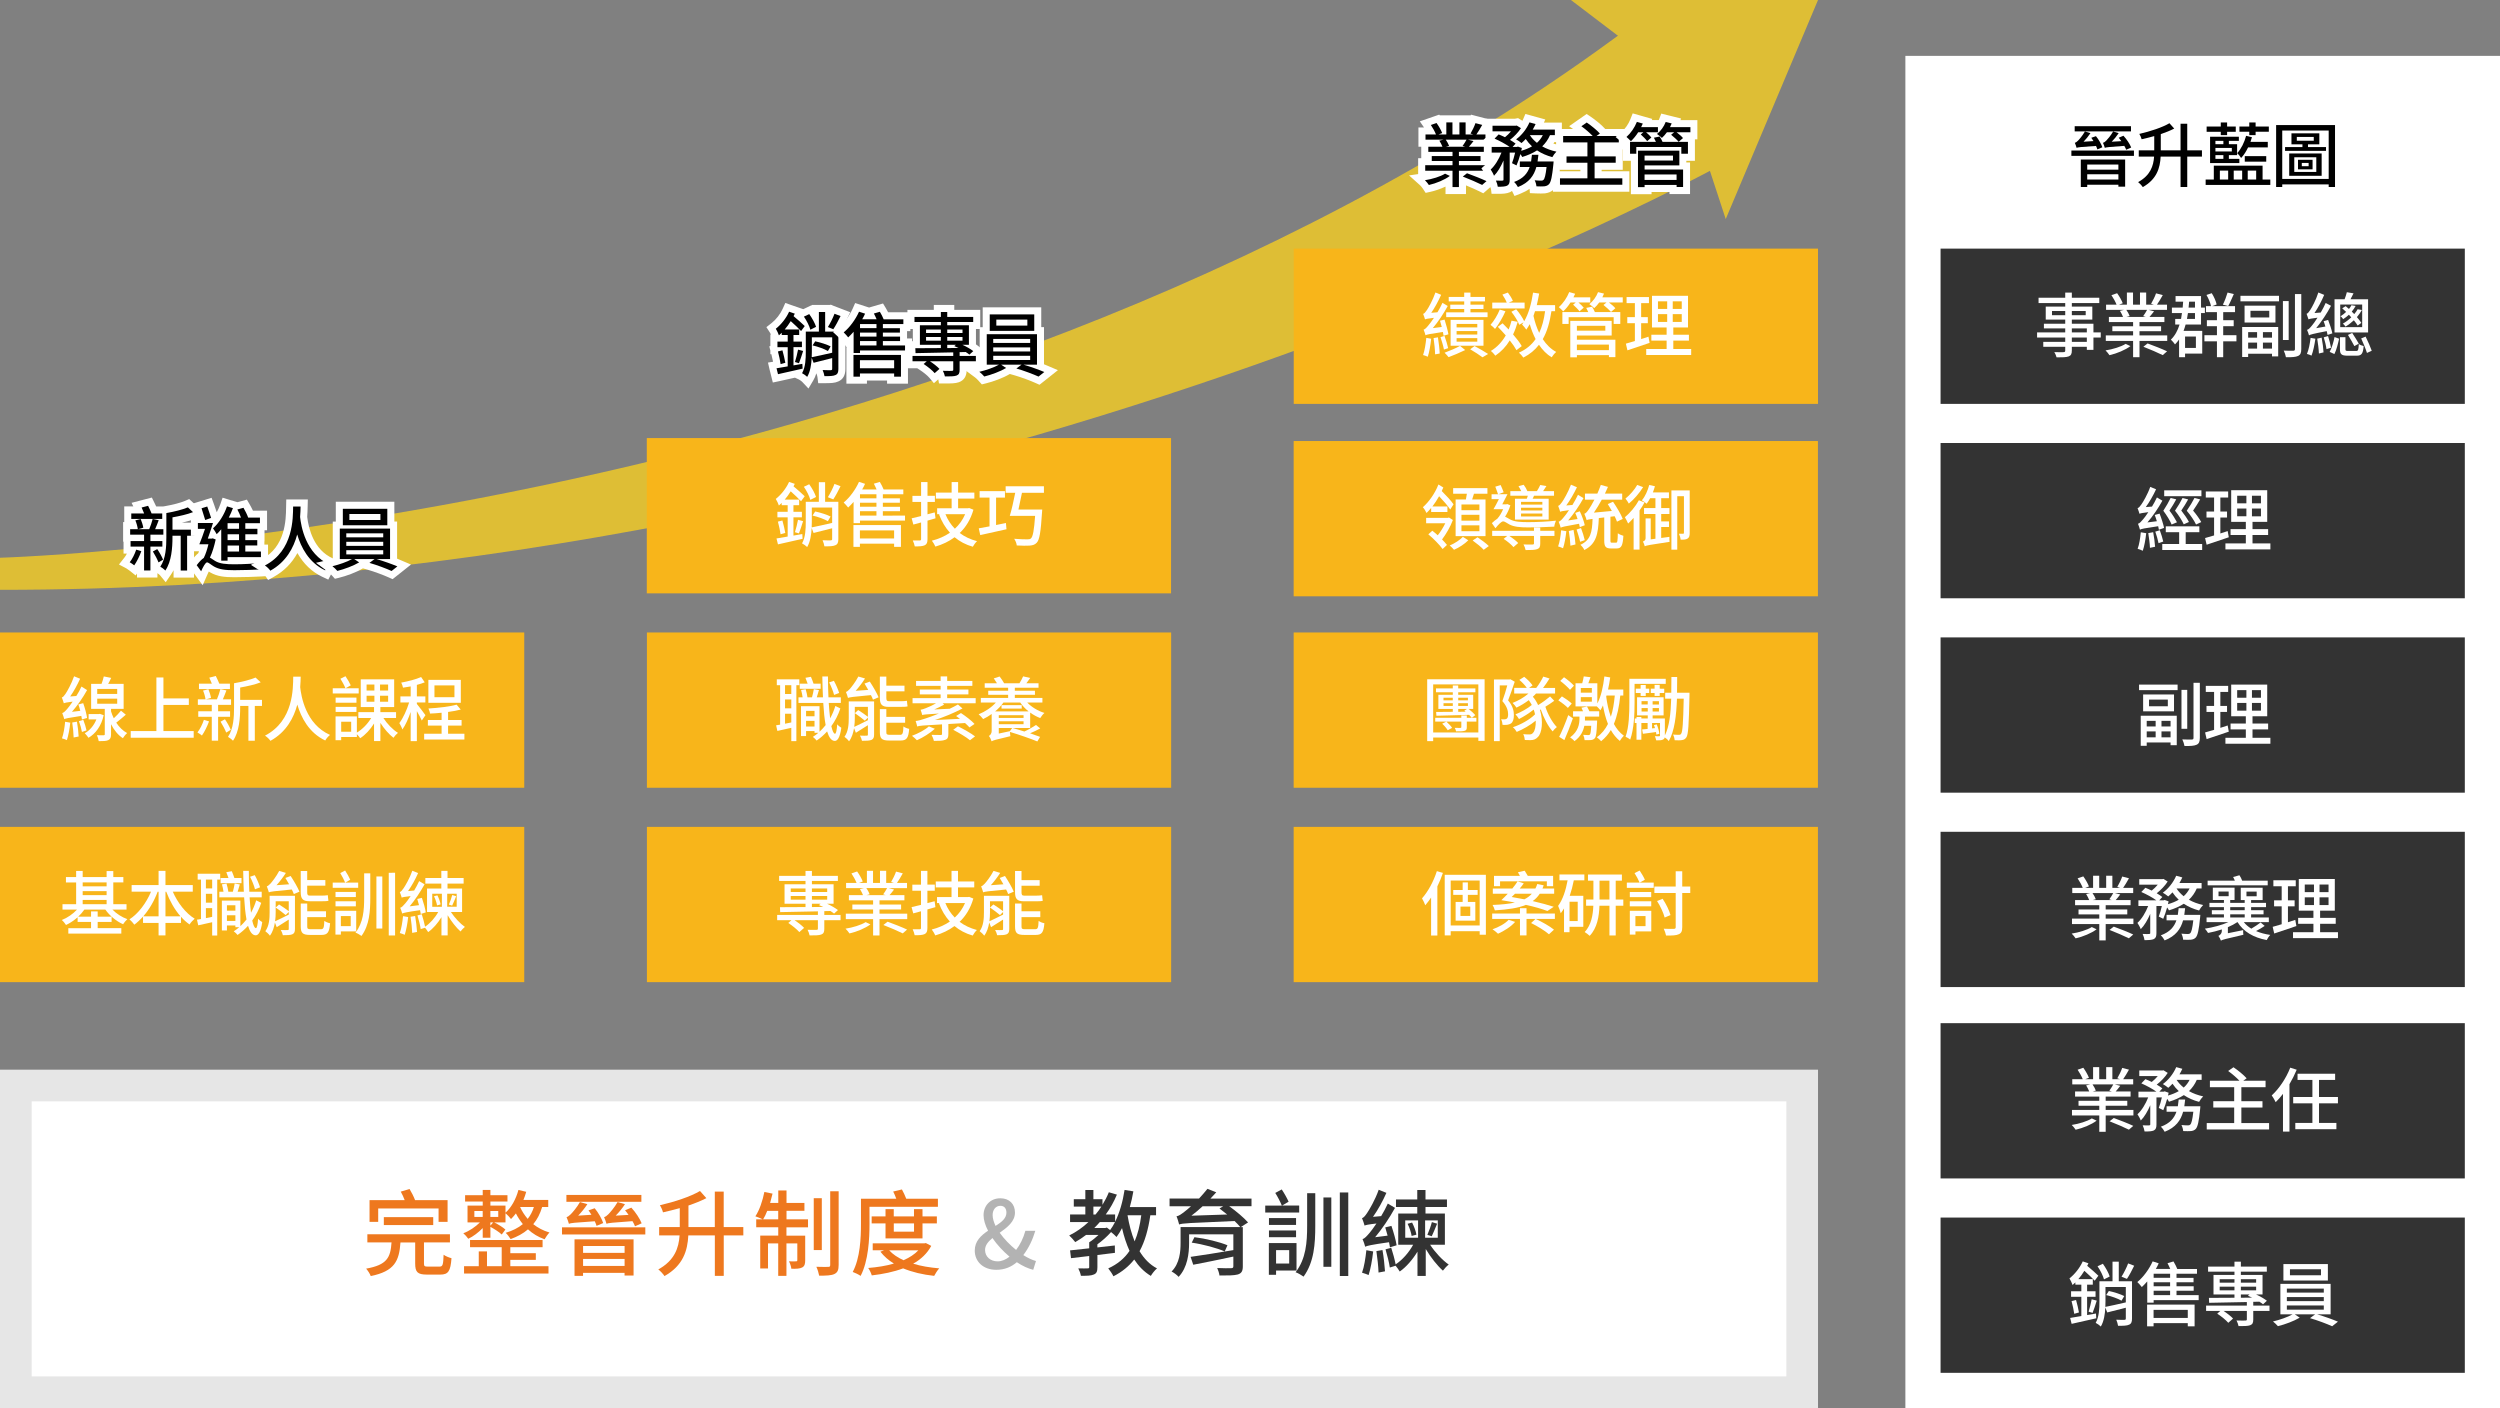 <?xml version="1.0" encoding="utf-8"?>
<!-- Generator: Adobe Illustrator 24.0.0, SVG Export Plug-In . SVG Version: 6.00 Build 0)  -->
<svg version="1.1" id="圖層_1" xmlns="http://www.w3.org/2000/svg" xmlns:xlink="http://www.w3.org/1999/xlink" x="0px" y="0px"
	 viewBox="0 0 710.54 400.19" style="enable-background:new 0 0 710.54 400.19;" xml:space="preserve">
<rect x="0" y="0" width="710.54" height="400.19" fill="#808080" stroke="none"/>
<style type="text/css">
	.st0{opacity:0.75;}
	.st1{fill:#FED31C;}
	.st2{fill:#FFFFFF;}
	.st3{fill:#F8B51A;}
	.st4{fill:#333333;}
	.st5{fill:#E6E6E6;}
	.st6{fill:#EE781E;}
	.st7{fill:#B3B3B3;}
</style>
<g class="st0">
	<path class="st1" d="M0,158.52c0,0,275.66-7.72,467.63-154.21l23.69,41.39c0,0-218.03,121.94-491.32,121.94V158.52z"/>
	<polygon class="st1" points="516.71,0 446.48,0 477.88,23.87 490.48,62.26 	"/>
</g>
<g>
	<g>
		<rect x="541.54" y="15.88" class="st2" width="169" height="384.31"/>
	</g>
	<g>
		<g>
			<g>
				<rect y="179.76" class="st3" width="149" height="44.13"/>
			</g>
			<g>
				<path class="st2" d="M23.29,204.49c-0.04-0.3-0.1-0.64-0.18-1.02c-3.8,0.58-4.44,0.72-4.84,0.92c-0.1-0.36-0.38-1.24-0.58-1.72
					c0.44-0.12,0.9-0.58,1.52-1.32c0.26-0.3,0.82-1.02,1.44-1.94c-1.78,0.22-2.22,0.34-2.52,0.46c-0.1-0.36-0.36-1.2-0.56-1.64
					c0.36-0.08,0.68-0.5,1.08-1.08s1.68-2.82,2.4-4.94l1.72,0.7c-0.8,1.76-1.8,3.58-2.82,5.04l1.74-0.14
					c0.54-0.84,1.06-1.76,1.46-2.68l1.6,1c-1.18,2.16-2.74,4.38-4.3,6.18l2.36-0.28c-0.16-0.64-0.34-1.28-0.54-1.82l1.38-0.36
					c0.48,1.36,0.96,3.14,1.1,4.2L23.29,204.49z M19.97,205.39c-0.18,1.78-0.54,3.7-0.96,4.96c-0.32-0.18-1.02-0.4-1.4-0.5
					c0.46-1.24,0.74-3.04,0.9-4.72L19.97,205.39z M21.87,205.11c0.24,1.34,0.44,3.06,0.48,4.22l-1.42,0.28
					c-0.02-1.16-0.2-2.92-0.4-4.26L21.87,205.11z M23.67,204.59c0.38,0.96,0.76,2.18,0.92,3l-1.3,0.44c-0.14-0.84-0.5-2.1-0.86-3.06
					L23.67,204.59z M29.47,203.27c-0.66,3.04-2.28,5.24-4.32,6.42c-0.24-0.38-0.74-0.98-1.06-1.3c1.38-0.74,2.62-2.18,3.3-3.92h-2.2
					v-1.52h2.92l0.28-0.06L29.47,203.27z M35.76,203.13c-0.9,0.78-1.88,1.62-2.72,2.26c0.82,1.26,1.88,2.32,3.1,2.96
					c-0.4,0.32-0.94,1-1.22,1.46c-1.36-0.88-2.5-2.28-3.36-3.98v2.86c0,0.88-0.18,1.38-0.76,1.66s-1.48,0.3-2.74,0.3
					c-0.06-0.5-0.3-1.24-0.52-1.7c0.84,0.04,1.68,0.04,1.92,0.02c0.26-0.02,0.32-0.08,0.32-0.3v-7.2H25.9v-7.1h2.96
					c0.26-0.68,0.5-1.5,0.64-2.12l2.1,0.42c-0.28,0.58-0.56,1.18-0.86,1.7h4.4v7.1h-3.58v0.7c0.22,0.7,0.46,1.36,0.78,1.98
					c0.74-0.68,1.52-1.52,2.04-2.16L35.76,203.13z M27.63,197.23h5.68v-1.42h-5.68C27.63,195.81,27.63,197.23,27.63,197.23z
					 M27.63,200.01h5.68v-1.44h-5.68C27.63,198.57,27.63,200.01,27.63,200.01z"/>
				<path class="st2" d="M55.05,207.79v1.88h-17.9v-1.88h7.3v-15.24h2v5.94h7.22v1.86h-7.22v7.44H55.05z"/>
				<path class="st2" d="M59.41,205.03c-0.5,1.4-1.3,3-2.02,4.02c-0.3-0.24-0.9-0.68-1.28-0.88c0.74-0.94,1.42-2.3,1.84-3.58
					L59.41,205.03z M61.99,203.73v6.78h-1.8v-6.78h-3.84v-1.58h3.84v-1.82h-3.96v-1.56h2.18c-0.08-0.68-0.36-1.72-0.7-2.5l1.52-0.38
					c0.32,0.78,0.64,1.8,0.74,2.46l-1.48,0.42h3.16c0.36-0.84,0.78-2.06,0.98-2.9l1.72,0.36c-0.34,0.88-0.68,1.8-1.02,2.54h2.34
					v1.56h-3.68v1.82h3.4v1.58H61.99z M65.35,195.84h-8.8v-1.54h3.66c-0.22-0.56-0.48-1.2-0.72-1.7l1.84-0.48
					c0.34,0.68,0.74,1.52,1,2.18h3.02V195.84z M63.93,204.43c0.66,0.94,1.34,2.2,1.66,3l-1.3,0.78c-0.32-0.84-1-2.14-1.6-3.1
					L63.93,204.43z M74.46,200.63h-2.04v9.9H70.6v-9.9h-2.34v0.48c0,2.88-0.26,6.88-2.04,9.42c-0.28-0.34-1.04-0.9-1.42-1.1
					c1.58-2.32,1.72-5.7,1.72-8.32v-6.92c2.22-0.38,4.68-1,6.12-1.62l1.46,1.36c-1.64,0.64-3.8,1.12-5.84,1.48v3.5h6.2
					C74.46,198.91,74.46,200.63,74.46,200.63z"/>
				<path class="st2" d="M85.46,192.32c-0.02,0.76-0.04,1.8-0.14,2.98c0.28,2.5,1.5,10.48,8.48,13.58c-0.54,0.42-1.1,1.08-1.36,1.58
					c-4.7-2.22-6.88-6.62-7.94-10.2c-1,3.76-3.12,7.8-7.64,10.3c-0.32-0.48-0.92-1.08-1.54-1.48c8.18-4.24,7.96-13.56,8.02-16.76
					L85.46,192.32L85.46,192.32z"/>
				<path class="st2" d="M101.95,197.09h-7.38v-1.48h3.6c-0.28-0.74-0.88-1.88-1.42-2.7l1.44-0.72c0.56,0.82,1.18,1.88,1.5,2.6
					l-1.48,0.82h3.74V197.09z M108.97,204.07c1.04,1.64,2.68,3.34,4.14,4.22c-0.42,0.32-0.98,0.94-1.28,1.4
					c-1.26-0.96-2.66-2.56-3.72-4.24v5.18h-1.8v-5c-1.08,1.74-2.5,3.26-3.94,4.18c-0.22-0.34-0.58-0.78-0.94-1.14v0.8h-4.46v0.9
					h-1.6v-6.76h6.06v4.6c1.56-0.92,3.1-2.5,4.06-4.14h-3.64v-1.68h4.46v-1.44h-3.78v-7.88h9.5v7.88h-3.92v1.44h4.46v1.68
					L108.97,204.07L108.97,204.07z M101.31,199.73h-5.92v-1.46h5.92V199.73z M95.39,200.91h5.92v1.44h-5.92V200.91z M99.81,205.13
					h-2.84v2.84h2.84V205.13z M104.19,196.26h2.22v-1.7h-2.22V196.26z M104.19,199.45h2.22v-1.72h-2.22V199.45z M110.31,194.56h-2.3
					v1.7h2.3V194.56z M110.31,197.73h-2.3v1.72h2.3V197.73z"/>
				<path class="st2" d="M119.88,204.79c-0.26-0.62-0.86-1.72-1.4-2.68v8.54h-1.76v-8.3c-0.66,1.92-1.48,3.78-2.36,4.98
					c-0.14-0.52-0.58-1.34-0.86-1.82c1.04-1.36,2.14-3.74,2.78-5.86h-2.48v-1.72h2.92v-2.84c-0.74,0.14-1.48,0.26-2.18,0.36
					c-0.08-0.4-0.28-1.04-0.5-1.44c2-0.38,4.26-0.94,5.64-1.6l1.04,1.52c-0.66,0.28-1.44,0.5-2.24,0.72v3.28h2.42v1.72h-2.42v0.42
					c0.54,0.64,2.1,2.7,2.44,3.2L119.88,204.79z M131.99,208.53v1.66h-11.44v-1.66h4.96v-2.3h-3.9v-1.6h3.9v-2.06
					c-1.12,0.12-2.26,0.2-3.3,0.24c-0.02-0.4-0.26-1.04-0.44-1.44c2.8-0.18,6.1-0.54,8-1.1l1.18,1.4c-1.02,0.28-2.28,0.5-3.6,0.68
					v2.28h3.84v1.6h-3.84v2.3L131.99,208.53L131.99,208.53z M130.97,199.75h-9.22v-6.52h9.22V199.75z M129.16,194.8h-5.68v3.36h5.68
					V194.8z"/>
			</g>
		</g>
		<g>
			<g>
				<rect y="235.01" class="st3" width="149" height="44.13"/>
			</g>
			<g>
				<path class="st2" d="M31.96,258.52c1.12,1.16,2.7,2.18,4.24,2.72c-0.4,0.34-0.94,1-1.22,1.44c-1.92-0.84-3.82-2.42-5.04-4.16
					h-5.96c-0.48,0.7-1.1,1.4-1.76,2.02h3.66v-1.5h1.88v1.5h3.96v1.48h-3.96v1.78h6.72v1.54H19.42v-1.54h6.46v-1.78h-3.82v-1.32
					c-1,0.9-2.16,1.66-3.3,2.2c-0.26-0.44-0.8-1.1-1.2-1.42c1.58-0.6,3.18-1.72,4.32-2.96h-4.12v-1.54h3.88v-6.18h-2.9v-1.52h2.9
					v-1.74h1.86v1.74h6.8v-1.72h1.9v1.72h2.86v1.52H32.2v6.18h3.76v1.54H31.96L31.96,258.52z M23.5,250.79v1.12h6.8v-1.12H23.5z
					 M23.5,254.41h6.8v-1.14h-6.8V254.41z M23.5,256.98h6.8v-1.2h-6.8V256.98z"/>
				<path class="st2" d="M49.11,253.43c1.38,3.16,3.66,6.12,6.22,7.68c-0.46,0.38-1.14,1.1-1.46,1.64c-0.86-0.6-1.68-1.34-2.42-2.18
					v1.74h-4.42v3.54h-1.96v-3.54h-4.42v-1.78c-0.8,0.88-1.62,1.64-2.48,2.28c-0.32-0.48-0.92-1.14-1.38-1.52
					c2.52-1.6,4.78-4.64,6.14-7.86h-5.52v-1.88h7.66v-4.04h1.96v4.04h7.76v1.88H49.11z M45.07,260.44v-7h-0.26
					c-0.98,2.62-2.4,5.08-4.1,7H45.07z M51.31,260.44c-1.68-1.92-3.08-4.4-4.06-7h-0.22v7H51.31z"/>
				<path class="st2" d="M61.74,249.99v15.9H60.3v-3.78c-1.4,0.3-2.78,0.62-3.96,0.88l-0.36-1.6c0.36-0.06,0.72-0.1,1.14-0.18
					v-11.22h-0.94v-1.66h6.4v1.66H61.74z M60.3,249.99h-1.78v2.5h1.78V249.99z M60.3,254.03h-1.78v2.52h1.78V254.03z M58.52,260.94
					c0.56-0.1,1.18-0.22,1.78-0.36v-2.48h-1.78V260.94z M74.25,256.61c-0.62,1.86-1.5,3.56-2.56,5.02c0.3,1.36,0.64,2.14,1.04,2.16
					c0.3,0,0.52-1,0.62-2.68c0.28,0.36,0.9,0.82,1.18,0.98c-0.42,3-1.18,3.74-1.86,3.74c-0.98-0.02-1.66-1-2.18-2.7
					c-0.92,1.02-1.94,1.9-2.98,2.6c-0.22-0.32-0.7-0.76-1.08-1.04c0.54-0.34,1.06-0.72,1.56-1.16H66.9v-0.5h-2.4v1.42h-1.44v-8.48
					h5.26v7.26c0.6-0.56,1.2-1.22,1.74-1.9c-0.32-1.72-0.54-3.86-0.68-6.3h-7.04v-1.58h1.18c-0.08-0.64-0.26-1.46-0.44-2.1l1.3-0.22
					c0.22,0.72,0.44,1.66,0.52,2.32h1.28c0.2-0.72,0.42-1.66,0.52-2.34l1.46,0.26c-0.22,0.7-0.42,1.48-0.62,2.08h1.76
					c-0.1-1.84-0.14-3.84-0.18-5.94h1.6c0,2.08,0.06,4.1,0.14,5.94h3.52v1.58h-3.44c0.1,1.62,0.24,3.12,0.4,4.38
					c0.6-1.08,1.1-2.26,1.48-3.52L74.25,256.61z M68.64,251.01H62.7v-1.46h2.24c-0.18-0.54-0.42-1.16-0.62-1.66l1.56-0.28
					c0.26,0.58,0.54,1.34,0.74,1.94h2.02C68.64,249.55,68.64,251.01,68.64,251.01z M64.5,257.29v1.54h2.4v-1.54H64.5z M66.9,261.74
					v-1.6h-2.4v1.6H66.9z M72.47,252.75c-0.22-0.94-0.82-2.44-1.4-3.56l1.34-0.46c0.62,1.1,1.24,2.56,1.5,3.46L72.47,252.75z"/>
				<path class="st2" d="M83.83,264.02c0,0.84-0.18,1.26-0.74,1.52c-0.58,0.24-1.46,0.26-2.7,0.26c-0.08-0.42-0.34-1.08-0.58-1.48
					c0.84,0.04,1.66,0.04,1.92,0.02c0.26,0,0.34-0.08,0.34-0.32v-2.66c-1.2,0.78-2.38,1.52-3.42,2.16l-0.52-1.32
					c-0.22,1.34-0.62,2.7-1.42,3.74c-0.24-0.36-0.94-1.04-1.3-1.28c1.12-1.52,1.22-3.66,1.22-5.36v-4.7h7.2V264.02z M82.61,248.97
					c0.92,1.4,2.02,3.28,2.5,4.46l-1.6,0.68c-0.12-0.36-0.32-0.82-0.58-1.3c-5.24,0.48-6,0.6-6.52,0.8c-0.1-0.38-0.38-1.24-0.58-1.7
					c0.32-0.08,0.66-0.38,1.06-0.8c0.38-0.42,1.66-2,2.46-3.58l1.9,0.56c-0.78,1.24-1.74,2.48-2.66,3.5l3.58-0.26
					c-0.36-0.62-0.72-1.26-1.06-1.8L82.61,248.97z M78.35,259.32c0,0.78-0.04,1.64-0.16,2.52c1.04-0.46,2.44-1.18,3.88-1.9v-0.74
					l-0.88,0.88c-0.64-0.58-1.9-1.5-2.84-2.14l0.96-0.88c0.9,0.56,2.08,1.38,2.76,1.92v-2.82h-3.72V259.32z M88.05,256.15
					c-2.04,0-2.58-0.7-2.58-2.62v-5.98h1.84v2.58h5.16v1.6h-5.16v1.84c0,0.72,0.14,0.98,0.78,0.98h3.36c0.5,0,1.3-0.04,1.72-0.12
					c0.04,0.48,0.1,1.18,0.18,1.58c-0.38,0.12-1.14,0.14-1.86,0.14L88.05,256.15L88.05,256.15z M91.2,264.1
					c0.74,0,0.9-0.36,0.98-2.38c0.38,0.3,1.12,0.6,1.64,0.68c-0.22,2.62-0.72,3.32-2.46,3.32h-3.24c-2.1,0-2.64-0.54-2.64-2.4v-6.52
					h1.84v2.2h5.34v1.66h-5.34v2.64c0,0.68,0.16,0.8,1.04,0.8H91.2z"/>
				<path class="st2" d="M101.8,252.33h-7.24v-1.48h3.54c-0.3-0.74-0.88-1.88-1.4-2.7l1.38-0.74c0.56,0.84,1.16,1.9,1.46,2.62
					l-1.4,0.82h3.66V252.33z M96.88,264.72v0.9h-1.54v-6.76h5.9v5.86H96.88z M101.14,254.97h-5.78v-1.46h5.78V254.97z M95.36,256.15
					h5.78v1.44h-5.78V256.15z M96.88,260.36v2.86h2.8v-2.86H96.88z M103.5,248.21h1.74v6.96c0,3.82-0.24,7.74-2.5,10.84
					c-0.4-0.3-1.18-0.76-1.7-0.94c2.22-2.86,2.46-6.38,2.46-9.92V248.21z M106.98,249.11h1.68v14.8h-1.68V249.11z M112.29,248.05
					v17.83h-1.8v-17.82L112.29,248.05L112.29,248.05z"/>
				<path class="st2" d="M119.59,259.76c-0.04-0.3-0.12-0.68-0.2-1.08c-4.02,0.58-4.66,0.76-5.08,0.96
					c-0.08-0.36-0.36-1.18-0.56-1.64c0.44-0.1,0.88-0.6,1.5-1.32c0.28-0.32,0.84-1.06,1.46-2c-1.8,0.2-2.26,0.32-2.54,0.44
					c-0.1-0.34-0.34-1.16-0.54-1.58c0.34-0.1,0.68-0.5,1.08-1.1c0.42-0.6,1.74-2.82,2.48-4.96l1.64,0.66
					c-0.78,1.78-1.8,3.62-2.86,5.12l1.74-0.16c0.5-0.84,1.02-1.78,1.42-2.68l1.54,0.92c-1.22,2.2-2.72,4.44-4.24,6.26l2.66-0.34
					c-0.16-0.6-0.32-1.2-0.5-1.76l1.32-0.32c0.46,1.34,0.96,3.1,1.1,4.14L119.59,259.76z M116.01,260.64
					c-0.2,1.8-0.56,3.78-0.98,5.04c-0.32-0.16-1-0.38-1.4-0.5c0.46-1.24,0.74-3.1,0.92-4.8L116.01,260.64z M117.99,260.34
					c0.26,1.44,0.46,3.3,0.54,4.54l-1.38,0.26c-0.04-1.24-0.24-3.14-0.46-4.58L117.99,260.34z M128.15,259.2
					c1.06,1.62,2.64,3.32,3.98,4.24c-0.4,0.3-0.94,0.88-1.24,1.3c-1.2-1.06-2.62-2.86-3.66-4.62v5.74h-1.76v-5.18
					c-1.02,1.68-2.4,3.28-3.78,4.24c-0.2-0.34-0.58-0.88-0.88-1.24l-1.24,0.38c-0.14-1.06-0.56-2.64-0.92-3.88l1.22-0.34
					c0.36,1.1,0.74,2.52,0.94,3.54c1.4-0.9,2.84-2.52,3.74-4.18h-3.18v-6.66h4.06v-1.4h-4.54v-1.6h4.54v-2.02h1.76v2.02h4.58v1.6
					h-4.58v1.4h4.14v6.66L128.15,259.2L128.15,259.2z M122.85,257.72h2.74v-3.7h-2.74V257.72z M124.31,254.47
					c0.42,0.8,0.8,1.86,0.92,2.58l-1.02,0.28c-0.1-0.7-0.46-1.8-0.86-2.6L124.31,254.47z M129.8,254.01h-2.7v3.7h2.7V254.01z
					 M127.57,257.1c0.34-0.74,0.76-1.92,0.96-2.72l1.12,0.34c-0.38,0.94-0.8,1.98-1.14,2.68L127.57,257.1z"/>
			</g>
		</g>
		<g>
			<g>
				<g>
					<path d="M46.2,162.8c-0.17-0.2-0.8-0.69-1.11-0.85l-0.99-0.52l0.31-0.46l-0.29-0.77c-0.09-0.24-0.22-0.52-0.37-0.84v3.78h-3.8
						v-3.52c-0.32,0.61-0.66,1.17-0.98,1.63l-0.61,0.87l-0.83-0.66c-0.33-0.26-0.85-0.63-1.12-0.78l-1.06-0.56l0.74-0.94
						c0.56-0.71,1.12-1.76,1.52-2.82h-1.49v-3.4H36v-3.56h1.95c-0.09-0.32-0.2-0.64-0.31-0.92h-1.32v-3.54h3.16
						c-0.04-0.1-0.65-1.36-0.65-1.36l3.8-0.99l0.36,0.73c0.23,0.45,0.52,1.05,0.77,1.63h2.73l0.62-0.11c2.31-0.39,4.62-1,5.89-1.55
						l0.6-0.26l3.1,2.89l-1.48,0.58c-1.32,0.51-3.02,0.97-5.2,1.38v1.67h6.2v3.72h-2.04v9.9h-3.82v-9.9h-0.34
						c-0.05,4.32-0.78,7.42-2.22,9.48l-0.75,1.08L46.2,162.8z M46.09,156.37C46.09,156.36,46.09,156.36,46.09,156.37L46.09,156.37
						C46.08,156.36,46.08,156.36,46.09,156.37z M46.27,149.4v-0.92h-0.33c0,0-0.27,0.69-0.35,0.92H46.27z M41.74,149.4
						c0.11-0.3,0.23-0.61,0.33-0.92H41.4c0.1,0.31,0.18,0.63,0.25,0.92H41.74z"/>
				</g>
				<g>
					<path class="st2" d="M42.09,143.76c0.34,0.68,0.74,1.52,1,2.18h3.02v1.54h-8.8v-1.54h3.66c-0.22-0.56-0.48-1.2-0.72-1.7
						L42.09,143.76 M53.4,144.2l1.46,1.36c-1.64,0.64-3.8,1.12-5.84,1.48v3.5h6.2v1.72h-2.04v9.9h-1.82v-9.9h-2.34v0.48
						c0,2.88-0.26,6.88-2.04,9.42c-0.28-0.34-1.04-0.9-1.42-1.1c1.58-2.32,1.72-5.7,1.72-8.32v-6.92
						C49.49,145.44,51.95,144.82,53.4,144.2 M43.39,147.5l1.72,0.36c-0.34,0.88-0.68,1.8-1.02,2.54h2.34v1.56h-3.68v1.82h3.4v1.58
						h-3.4v6.78h-1.8v-6.78h-3.84v-1.58h3.84v-1.82h-3.96v-1.56h2.18c-0.08-0.68-0.36-1.72-0.7-2.5l1.52-0.38
						c0.32,0.78,0.64,1.8,0.74,2.46l-1.48,0.42h3.16C42.77,149.56,43.19,148.34,43.39,147.5 M44.69,156.06
						c0.66,0.94,1.34,2.2,1.66,3l-1.3,0.78c-0.32-0.84-1-2.14-1.6-3.1L44.69,156.06 M38.71,156.22l1.46,0.44
						c-0.5,1.4-1.3,3-2.02,4.02c-0.3-0.24-0.9-0.68-1.28-0.88C37.61,158.86,38.29,157.5,38.71,156.22 M43.16,141.41l-1.57,0.41
						l-1.84,0.48l-2.35,0.61l0.49,1.02h-0.58h-2v2v1.54v0.92h-0.32v2v1.56v2h0.12v1.4v2h0.95c-0.24,0.46-0.5,0.88-0.76,1.2
						l-1.49,1.89l2.12,1.12c0.19,0.1,0.65,0.42,0.96,0.67l1.66,1.33l0.39-0.55v1.13h2h1.8h2v-1.23c0.22,0.15,0.58,0.41,0.69,0.54
						l1.67,2.03l1.49-2.17c0.28-0.4,0.52-0.82,0.74-1.25v0.11v2h2h1.82h2v-2v-7.9h0.04h2v-2v-1.72v-2h-2h-3.48
						c1.53-0.34,2.8-0.71,3.85-1.12l2.97-1.16l-2.33-2.17l-1.46-1.36l-0.96-0.89l-1.2,0.52c-1.19,0.51-3.47,1.11-5.67,1.49
						l-0.53,0.09h-0.29H44.4c-0.18-0.39-0.37-0.76-0.52-1.07L43.16,141.41L43.16,141.41z"/>
				</g>
			</g>
			<g>
				<g>
					<path d="M54.66,160.63l0.45-0.59c0.73-0.97,1.42-1.69,2.03-2.15c0.29-0.62,0.56-1.37,0.81-2.21h-2.79l0.59-1.39
						c0.38-0.89,0.78-1.98,1.12-2.97h-1.62v-3.68h1.99c-0.11-0.35-0.23-0.74-0.37-1.15c-0.2-0.6-0.4-1.22-0.55-1.76l-0.27-0.94
						l3.46-1.07l0.33,0.89c0.35,0.96,0.83,2.35,1.12,3.29l0.22,0.73h0.29c0.86-1.18,1.6-2.59,2.11-4.05l0.31-0.91l3.59,1.07
						l2.2-0.61l0.39,0.67c0.37,0.63,0.82,1.5,1.16,2.3h3.65v3.58h-0.72v3.14h-0.04v2.92h1.04v3.1l1.17-0.15l-0.71,1.62
						c-0.22,0.49-0.45,1.28-0.48,1.6l-0.07,0.86l-0.86,0.06c-1.57,0.1-5.24,0.22-7.61,0.22c-2.61,0-4.57-0.2-6.3-1.19
						c-0.33-0.19-0.64-0.41-0.93-0.62c-0.11-0.08-0.24-0.17-0.37-0.26c-0.2,0.3-0.52,0.85-0.93,1.77l-0.7,1.58L54.66,160.63z
						 M65.68,159.37c0.32,0.01,0.65,0.01,1,0.01c0.69,0,1.44-0.01,2.21-0.04h-3.21V159.37z M60.93,158.1
						c0.2,0.14,0.44,0.3,0.72,0.46c0.08,0.05,0.16,0.09,0.24,0.14v-3.5C61.6,156.28,61.28,157.25,60.93,158.1z M60.52,151.96
						L60.52,151.96L60.52,151.96L60.52,151.96z M67.01,146.12c-0.07-0.15-0.14-0.29-0.21-0.44c-0.06,0.15-0.12,0.3-0.19,0.44H67.01z
						"/>
				</g>
				<g>
					<path class="st2" d="M64.52,143.92l1.68,0.5c-0.32,0.92-0.74,1.82-1.18,2.7h3.48c-0.26-0.74-0.66-1.6-1.04-2.32l1.74-0.48
						c0.5,0.86,1.06,1.98,1.34,2.8h3.34v1.58h-4.16v1.6h3.44v1.54h-3.44v1.68h3.4v1.52h-3.4v1.72h4.44v1.58h-9.48v1.02h-1.8v-8.94
						c-0.42,0.52-0.84,1-1.3,1.4c-0.18-0.36-0.72-1.24-1.04-1.66C62.22,148.68,63.68,146.36,64.52,143.92 M64.68,150.3h3.26v-1.6
						h-3.26V150.3 M64.68,153.52h3.26v-1.68h-3.26V153.52 M64.68,156.76h3.26v-1.72h-3.26V156.76 M58.9,143.96
						c0.38,1.04,0.84,2.38,1.1,3.24l-1.68,0.6c-0.24-0.88-0.74-2.28-1.04-3.34L58.9,143.96 M60.54,148.64
						c-0.42,1.42-1,3.04-1.48,4.44h1.12l0.26-0.08l0.86,0.32c-0.38,1.78-0.92,3.66-1.64,5.16c0.38,0.2,0.8,0.54,1.46,0.94
						c1.38,0.84,3.2,0.96,5.56,0.96c2.42,0,5.8-0.18,8.02-0.46c-0.22,0.5-0.52,1.42-0.56,1.92c-1.54,0.1-5.2,0.22-7.54,0.22
						c-2.62,0-4.34-0.22-5.8-1.06c-0.8-0.46-1.52-1.16-1.96-1.16s-1.14,1.3-1.68,2.52l-1.26-1.72c0.68-0.9,1.4-1.68,2.02-2.08
						c0.54-1.08,1-2.52,1.32-3.88h-2.58c0.5-1.18,1.08-2.8,1.6-4.36h-2.02v-1.68L60.54,148.64 M63.26,141.45l-0.62,1.81
						c-0.28,0.81-0.63,1.6-1.04,2.33c-0.26-0.79-0.57-1.66-0.81-2.33l-0.65-1.78l-1.82,0.56l-1.62,0.5l-1.87,0.58l0.53,1.88
						c0.15,0.51,0.33,1.08,0.51,1.64h-1.62v2v1.68v2h1.2c-0.23,0.61-0.44,1.14-0.62,1.58l-1.18,2.78h2.92
						c-0.08,0.2-0.15,0.39-0.23,0.57c-0.63,0.51-1.31,1.24-2.02,2.18l-0.9,1.19l0.88,1.2l1.26,1.72l2.04,2.79l1.4-3.16
						c0.13-0.29,0.24-0.53,0.34-0.73c0.15,0.1,0.31,0.2,0.47,0.29c1.92,1.1,4.02,1.33,6.8,1.33c2.39,0,6.09-0.12,7.67-0.22
						l1.73-0.11l0.14-1.72c0.02-0.21,0.22-0.87,0.4-1.27l1.42-3.23l-1.79,0.23v-0.96v-2h-1.04v-0.92h0.04v-2v-1.14h0.72v-2v-1.58v-2
						h-2h-2.01c-0.38-0.82-0.79-1.53-0.95-1.81L70.17,142l-1.49,0.41l-1.18,0.32l-0.72-0.21l-1.68-0.5L63.26,141.45L63.26,141.45z"
						/>
				</g>
			</g>
			<g>
				<g>
					<path d="M76,162.76c-0.22-0.33-0.7-0.84-1.25-1.19l-1.45-0.94l1.53-0.79c7.31-3.79,7.43-11.97,7.48-15.46l0.02-1.41h4.13
						l-0.03,1.23c-0.02,0.71-0.04,1.67-0.13,2.74c0.43,3.66,2.02,10.08,7.88,12.68l1.53,0.68l-1.32,1.03
						c-0.46,0.36-0.91,0.92-1.09,1.25l-0.44,0.85l-0.87-0.41c-3.32-1.57-5.83-4.28-7.48-8.08c-1.51,3.61-3.92,6.35-7.19,8.15
						l-0.81,0.45L76,162.76z"/>
				</g>
				<g>
					<path class="st2" d="M85.43,143.96c-0.02,0.76-0.04,1.8-0.14,2.98c0.28,2.5,1.5,10.48,8.48,13.58
						c-0.54,0.42-1.1,1.08-1.36,1.58c-4.7-2.22-6.88-6.62-7.94-10.2c-1,3.76-3.12,7.8-7.64,10.3c-0.32-0.48-0.92-1.08-1.54-1.48
						c8.18-4.24,7.96-13.56,8.02-16.76L85.43,143.96 M87.49,141.96h-2.05h-2.12h-1.96l-0.04,1.96l-0.01,0.44
						c-0.05,3.31-0.16,11.07-6.94,14.59l-3.06,1.59l2.9,1.87c0.39,0.25,0.79,0.66,0.96,0.91l1.02,1.53l1.61-0.89
						c2.88-1.6,5.13-3.86,6.73-6.77c1.73,3.06,4.11,5.35,7.03,6.73l1.74,0.82l0.89-1.71c0.11-0.2,0.47-0.66,0.81-0.92l2.64-2.05
						l-3.05-1.36c-5.36-2.38-6.87-8.33-7.28-11.79c0.08-1.06,0.11-2,0.12-2.69l0.01-0.2L87.49,141.96L87.49,141.96z"/>
				</g>
			</g>
			<g>
				<g>
					<path d="M110.89,163.19c-1.41-0.64-4.05-1.65-6.16-2.25l-1.72-0.49l-0.41,0.25c-1.6,0.96-4.2,1.98-6.48,2.53l-0.58,0.14
						l-0.4-0.45c-0.37-0.41-0.9-0.94-1.25-1.2l-1.74-1.29l2.11-0.49c0.43-0.1,0.88-0.22,1.33-0.35v-10.36h0.86v-5.64h14.64v5.64
						h0.78v10.23c0.53,0.2,1.03,0.4,1.47,0.59l1.55,0.66l-3.44,2.72L110.89,163.19z"/>
				</g>
				<g>
					<path class="st2" d="M110.08,144.6v4.68H97.44v-4.68H110.08 M99.3,147.8h8.82v-1.72H99.3V147.8 M110.86,150.24v8.66h-3.82
						c2,0.58,4.4,1.44,5.9,2.08l-1.64,1.3c-1.5-0.68-4.2-1.7-6.3-2.3l1.46-1.08h-5.78l1.4,0.94c-1.6,0.96-4.16,1.92-6.2,2.42
						c-0.34-0.38-0.94-1-1.4-1.34c1.9-0.44,4.24-1.26,5.56-2.02h-3.46v-8.66H110.86 M98.42,152.72h10.5v-1.14h-10.5V152.72
						 M98.42,155.14h10.5v-1.16h-10.5V155.14 M98.42,157.56h10.5v-1.18h-10.5V157.56 M112.08,142.6h-2H97.44h-2v2v3.64h-0.86v2v8.6
						c-0.19,0.05-0.37,0.09-0.55,0.14l-4.23,0.98l3.49,2.58c0.25,0.18,0.71,0.63,1.1,1.07l0.8,0.89l1.17-0.29
						c1.97-0.48,4.82-1.49,6.75-2.65l0.04-0.02l1.3,0.37c1.99,0.57,4.63,1.57,6.02,2.2l1.11,0.5l0.96-0.76l1.64-1.3l2.63-2.09
						l-3.09-1.32c-0.27-0.12-0.56-0.23-0.86-0.36v-8.55v-2h-0.78v-3.64L112.08,142.6L112.08,142.6z"/>
				</g>
			</g>
		</g>
	</g>
	<g>
		<g>
			<g>
				<rect x="183.83" y="124.51" class="st3" width="149" height="44.13"/>
			</g>
			<g>
				<path class="st2" d="M228.11,153.14c-2.46,0.56-5.04,1.16-7,1.58l-0.42-1.68c0.86-0.14,1.96-0.32,3.18-0.54v-5.46h-2.92v-1.58
					h2.92v-1.88h-1.7v-0.64c-0.26,0.26-0.54,0.5-0.8,0.74c-0.12-0.42-0.58-1.42-0.88-1.88c1.48-1.16,2.94-2.96,3.78-4.84l1.62,0.56
					c-0.12,0.22-0.22,0.46-0.36,0.7c1.14,0.96,2.46,2.1,3.18,2.82l-1.04,1.42c-0.66-0.74-1.86-1.84-2.94-2.82
					c-0.5,0.86-1.1,1.64-1.7,2.36h4.1v1.58h-1.62v1.88h2.4v1.58h-2.4v5.18l2.52-0.44L228.11,153.14z M222.37,147.93
					c0.32,1.14,0.66,2.6,0.82,3.54l-1.34,0.38c-0.12-0.98-0.46-2.46-0.76-3.6L222.37,147.93z M225.93,151.26
					c0.3-0.96,0.7-2.48,0.88-3.52l1.44,0.38c-0.38,1.22-0.82,2.6-1.18,3.48L225.93,151.26z M238.27,153.24
					c0,0.92-0.2,1.46-0.84,1.72c-0.62,0.3-1.62,0.32-3.12,0.32c-0.06-0.48-0.3-1.26-0.52-1.74c1.02,0.06,2.02,0.06,2.32,0.04
					s0.4-0.1,0.4-0.38v-3.06c-1.88,0.5-3.76,0.96-5.28,1.34l-0.54-1.42c-0.1,1.9-0.4,3.94-1.28,5.42c-0.3-0.32-1.04-0.84-1.46-1.04
					c0.98-1.72,1.06-4.14,1.06-6.06v-5.76h3.72v-5.58h1.78v5.58h3.76V153.24z M230.31,142.07c-0.26-1-1.04-2.58-1.84-3.72l1.52-0.72
					c0.8,1.12,1.64,2.62,1.94,3.62L230.31,142.07z M230.73,148.38c0,0.48,0,0.98-0.04,1.52c1.52-0.3,3.66-0.78,5.82-1.28v-4.38
					h-5.78L230.73,148.38L230.73,148.38z M231.69,145.37c1.46,0.3,3.38,0.92,4.38,1.44l-0.78,1.32c-0.96-0.58-2.84-1.26-4.36-1.6
					L231.69,145.37z M238.89,138.19c-0.64,1.32-1.4,2.76-2.06,3.74l-1.54-0.62c0.64-1.02,1.46-2.62,1.88-3.78L238.89,138.19z"/>
				<path class="st2" d="M257.22,146.55v1.42h-12.8v0.72h-1.82v-6.04c-0.5,0.58-1.04,1.12-1.54,1.6c-0.26-0.36-0.92-1.08-1.28-1.42
					c1.72-1.42,3.36-3.64,4.36-5.88l1.72,0.56c-0.22,0.52-0.52,1.08-0.82,1.6h4.1c-0.24-0.54-0.5-1.14-0.78-1.64l1.7-0.5
					c0.4,0.66,0.82,1.48,1.08,2.14h5.6v1.36h-5.82v1.16h4.84v1.26h-4.84v1.14h4.88v1.26h-4.88v1.26H257.22z M242.56,149.24h13.5
					v6.18h-1.94v-0.9h-9.72v0.9h-1.84V149.24z M244.4,150.74v2.3h9.72v-2.3H244.4z M249.1,140.47h-4.68v1.16h4.68V140.47z
					 M249.1,142.89h-4.68v1.14h4.68V142.89z M244.42,146.55h4.68v-1.26h-4.68V146.55z"/>
				<path class="st2" d="M265.89,147.31c-0.76,0.22-1.52,0.44-2.28,0.66v5.26c0,0.96-0.2,1.46-0.78,1.74s-1.48,0.34-2.84,0.32
					c-0.08-0.44-0.32-1.22-0.56-1.68c0.88,0.02,1.72,0.02,1.96,0c0.3,0,0.4-0.1,0.4-0.38v-4.74c-0.78,0.22-1.5,0.42-2.2,0.6
					l-0.48-1.78c0.76-0.18,1.68-0.4,2.68-0.64v-4.02h-2.46v-1.72h2.46v-3.92h1.82v3.9h2.1v1.74h-2.1v3.52l2.06-0.54L265.89,147.31z
					 M276.67,144.87c-0.8,2.76-2.14,4.94-3.9,6.62c1.38,1.04,3.02,1.82,4.92,2.32c-0.42,0.36-0.94,1.1-1.2,1.58
					c-2.02-0.58-3.72-1.48-5.18-2.7c-1.6,1.2-3.46,2.08-5.46,2.66c-0.2-0.48-0.66-1.28-1-1.68c1.86-0.46,3.6-1.22,5.14-2.26
					c-1.32-1.46-2.34-3.18-3.1-5.18l0.26-0.08h-0.8v-1.7h4.12v-2.74h-4.48v-1.7h4.48v-3h1.84v3h4.62v1.7h-4.62v2.74h2.84l0.32-0.06
					L276.67,144.87z M268.71,146.15c0.64,1.56,1.52,2.94,2.68,4.12c1.24-1.14,2.24-2.52,2.92-4.12H268.71z"/>
				<path class="st2" d="M283.1,149.22c0.92-0.2,1.86-0.38,2.8-0.58l0.16,1.78c-2.6,0.6-5.38,1.22-7.46,1.66l-0.42-1.92
					c0.86-0.14,1.92-0.34,3.06-0.56v-8.18h-2.82v-1.84h7.2v1.84h-2.52V149.22z M290.46,140.07c-0.32,1.6-0.68,3.28-1,4.74h6.76
					l-0.06,0.86c-0.36,5.52-0.7,7.74-1.5,8.58c-0.56,0.58-1.12,0.74-2.02,0.82c-0.78,0.06-2.2,0.04-3.66-0.04
					c-0.04-0.54-0.34-1.36-0.74-1.9c1.56,0.14,3.14,0.16,3.74,0.16c0.48,0,0.76-0.04,1-0.24c0.6-0.48,0.92-2.38,1.22-6.44H287
					c0.52-1.7,1.1-4.28,1.54-6.54h-2.72v-1.86h10.88v1.86L290.46,140.07L290.46,140.07z"/>
			</g>
		</g>
		<g>
			<g>
				<rect x="183.86" y="179.76" class="st3" width="149" height="44.13"/>
			</g>
			<g>
				<path class="st2" d="M226.34,194.74v15.9h-1.44v-3.78c-1.4,0.3-2.78,0.62-3.96,0.88l-0.36-1.6c0.36-0.06,0.72-0.1,1.14-0.18
					v-11.22h-0.94v-1.66h6.4v1.66H226.34z M224.9,194.74h-1.78v2.5h1.78V194.74z M224.9,198.79h-1.78v2.52h1.78V198.79z
					 M223.12,205.69c0.56-0.1,1.18-0.22,1.78-0.36v-2.48h-1.78V205.69z M238.84,201.36c-0.62,1.86-1.5,3.56-2.56,5.02
					c0.3,1.36,0.64,2.14,1.04,2.16c0.3,0,0.52-1,0.62-2.68c0.28,0.36,0.9,0.82,1.18,0.98c-0.42,3-1.18,3.74-1.86,3.74
					c-0.98-0.02-1.66-1-2.18-2.7c-0.92,1.02-1.94,1.9-2.98,2.6c-0.22-0.32-0.7-0.76-1.08-1.04c0.54-0.34,1.06-0.72,1.56-1.16h-1.08
					v-0.5h-2.4v1.42h-1.44v-8.48h5.26v7.26c0.6-0.56,1.2-1.22,1.74-1.9c-0.32-1.72-0.54-3.86-0.68-6.3h-7.04v-1.58h1.18
					c-0.08-0.64-0.26-1.46-0.44-2.1l1.3-0.22c0.22,0.72,0.44,1.66,0.52,2.32h1.28c0.2-0.72,0.42-1.66,0.52-2.34l1.46,0.26
					c-0.22,0.7-0.42,1.48-0.62,2.08h1.76c-0.1-1.84-0.14-3.84-0.18-5.94h1.6c0,2.08,0.06,4.1,0.14,5.94h3.52v1.58h-3.44
					c0.1,1.62,0.24,3.12,0.4,4.38c0.6-1.08,1.1-2.26,1.48-3.52L238.84,201.36z M233.24,195.76h-5.94v-1.46h2.24
					c-0.18-0.54-0.42-1.16-0.62-1.66l1.56-0.28c0.26,0.58,0.54,1.34,0.74,1.94h2.02L233.24,195.76L233.24,195.76z M229.1,202.04
					v1.54h2.4v-1.54H229.1z M231.5,206.49v-1.6h-2.4v1.6H231.5z M237.06,197.51c-0.22-0.94-0.82-2.44-1.4-3.56l1.34-0.46
					c0.62,1.1,1.24,2.56,1.5,3.46L237.06,197.51z"/>
				<path class="st2" d="M248.43,208.77c0,0.84-0.18,1.26-0.74,1.52c-0.58,0.24-1.46,0.26-2.7,0.26c-0.08-0.42-0.34-1.08-0.58-1.48
					c0.84,0.04,1.66,0.04,1.92,0.02c0.26,0,0.34-0.08,0.34-0.32v-2.66c-1.2,0.78-2.38,1.52-3.42,2.16l-0.52-1.32
					c-0.22,1.34-0.62,2.7-1.42,3.74c-0.24-0.36-0.94-1.04-1.3-1.28c1.12-1.52,1.22-3.66,1.22-5.36v-4.7h7.2L248.43,208.77
					L248.43,208.77z M247.21,193.72c0.92,1.4,2.02,3.28,2.5,4.46l-1.6,0.68c-0.12-0.36-0.32-0.82-0.58-1.3
					c-5.24,0.48-6,0.6-6.52,0.8c-0.1-0.38-0.38-1.24-0.58-1.7c0.32-0.08,0.66-0.38,1.06-0.8c0.38-0.42,1.66-2,2.46-3.58l1.9,0.56
					c-0.78,1.24-1.74,2.48-2.66,3.5l3.58-0.26c-0.36-0.62-0.72-1.26-1.06-1.8L247.21,193.72z M242.95,204.07
					c0,0.78-0.04,1.64-0.16,2.52c1.04-0.46,2.44-1.18,3.88-1.9v-0.74l-0.88,0.88c-0.64-0.58-1.9-1.5-2.84-2.14l0.96-0.88
					c0.9,0.56,2.08,1.38,2.76,1.92v-2.82h-3.72V204.07z M252.65,200.91c-2.04,0-2.58-0.7-2.58-2.62v-5.98h1.84v2.57h5.16v1.6h-5.16
					v1.84c0,0.72,0.14,0.98,0.78,0.98h3.36c0.5,0,1.3-0.04,1.72-0.12c0.04,0.48,0.1,1.18,0.18,1.58c-0.38,0.12-1.14,0.14-1.86,0.14
					L252.65,200.91L252.65,200.91z M255.79,208.85c0.74,0,0.9-0.36,0.98-2.38c0.38,0.3,1.12,0.6,1.64,0.68
					c-0.22,2.62-0.72,3.32-2.46,3.32h-3.24c-2.1,0-2.64-0.54-2.64-2.4v-6.52h1.84v2.2h5.34v1.66h-5.34v2.64
					c0,0.68,0.16,0.8,1.04,0.8H255.79z"/>
				<path class="st2" d="M265.7,207.13c-1.36,1.24-3.38,2.5-5.1,3.26c-0.3-0.32-1-0.98-1.4-1.26c1.74-0.66,3.66-1.64,4.8-2.68
					L265.7,207.13z M277.3,198.42v1.46h-9.4l0.44,0.38c-0.88,0.5-1.84,0.96-2.8,1.38l4.38-0.2c0.82-0.38,1.62-0.8,2.34-1.22
					l1.3,1.14c-2.52,1.32-5.18,2.4-7.82,3.28l7.1-0.34c-0.38-0.28-0.76-0.56-1.1-0.8l1.38-0.84c1.34,0.88,3.04,2.18,3.86,3.1
					l-1.44,0.98c-0.32-0.36-0.74-0.78-1.26-1.24l-4.74,0.28v2.86c0,0.9-0.18,1.4-0.92,1.64c-0.72,0.28-1.72,0.3-3.2,0.3
					c-0.1-0.52-0.4-1.24-0.66-1.72c1.14,0.04,2.26,0.06,2.58,0.04c0.32-0.02,0.4-0.08,0.4-0.32v-2.7c-5.64,0.3-6.46,0.38-7.06,0.6
					c-0.06-0.32-0.28-1.12-0.44-1.56c0.74-0.08,1.6-0.3,2.82-0.72c0.66-0.2,2.1-0.72,3.78-1.4c-3.72,0.22-4.32,0.3-4.74,0.42
					c-0.06-0.3-0.28-1.08-0.46-1.5c0.42-0.06,0.88-0.2,1.42-0.42c0.48-0.18,1.76-0.72,2.98-1.42h-6.68v-1.46h7.98v-1.06h-5.92v-1.38
					h5.92v-1.04h-6.98v-1.4h6.98v-1.3h1.86v1.3h7.16v1.4h-7.16v1.04h6.04v1.38h-6.04v1.06L277.3,198.42L277.3,198.42z
					 M272.26,206.43c1.6,0.78,3.74,1.98,4.86,2.86l-1.44,1.1c-1-0.86-3.14-2.12-4.76-2.96L272.26,206.43z"/>
				<path class="st2" d="M291.95,199.67c1.22,1.28,3.02,2.38,4.9,2.96c-0.42,0.34-0.94,1.02-1.2,1.46c-1-0.38-1.98-0.92-2.86-1.56
					v4.38h-5.02c1.02,0.28,2.2,0.62,3.38,1c1.16-0.54,2.46-1.3,3.3-1.86l1.2,0.98c-0.88,0.48-1.9,0.98-2.88,1.38
					c1.1,0.38,2.1,0.74,2.84,1.02l-0.78,1.3c-1.74-0.72-5.2-1.94-7.78-2.7c0.02,0.4,0.06,0.92,0.12,1.2
					c-4.32,1.02-4.94,1.2-5.34,1.46c-0.12-0.44-0.48-1.2-0.78-1.52c0.36-0.2,0.8-0.6,0.8-1.46v-4.78c-0.78,0.56-1.58,1.04-2.42,1.44
					c-0.26-0.36-0.9-1.04-1.28-1.36c1.88-0.76,3.66-1.94,4.88-3.34h-4.26v-1.3h7.76v-0.9h-5.66v-1.16h5.66v-0.84h-6.66v-1.28h3.48
					c-0.28-0.46-0.62-0.96-0.9-1.38l1.66-0.54c0.46,0.58,1,1.4,1.28,1.92h4.36c0.38-0.58,0.8-1.4,1.04-1.96l2.02,0.46
					c-0.36,0.52-0.74,1.04-1.1,1.5h3.46v1.28h-6.74v0.84h5.72v1.16h-5.72v0.9h7.84v1.3L291.95,199.67L291.95,199.67z M292.33,202.19
					c-0.92-0.74-1.74-1.6-2.36-2.52h-4.78c-0.66,0.92-1.46,1.78-2.36,2.52H292.33z M283.87,204.05h7.04v-0.78h-7.04V204.05z
					 M290.91,205.83v-0.84h-7.04v0.84H290.91z M287.67,206.91h-3.8v1.58l3.16-0.68L287.67,206.91z M284.65,200.41h5.74v0.98h-5.74
					V200.41z"/>
			</g>
		</g>
		<g>
			<g>
				<rect x="183.86" y="235.01" class="st3" width="149" height="44.13"/>
			</g>
			<g>
				<path class="st2" d="M238.9,261.54h-4.62V264c0,0.88-0.18,1.36-0.9,1.62c-0.68,0.24-1.74,0.24-3.28,0.24
					c-0.08-0.46-0.34-1.16-0.58-1.6c1.1,0.04,2.24,0.04,2.54,0.02c0.32-0.02,0.4-0.1,0.4-0.34v-2.4h-6.64
					c1.02,0.66,2.14,1.54,2.72,2.18l-1.36,1.2c-0.64-0.76-2-1.86-3.14-2.6l0.9-0.78h-4.06v-1.5h11.58v-1.02
					c-4,0.1-7.88,0.18-10.72,0.22l-0.06-1.4c1.92,0,4.48-0.02,7.26-0.04v-0.94h-5.96v-5.54h5.96v-0.94h-7.5v-1.44h7.5v-1.4h1.82v1.4
					h7.38v1.44h-7.38v0.94h6.16v5.54h-1.86c1.2,0.54,2.38,1.24,3.1,1.8l-1.1,1c-0.28-0.24-0.64-0.48-1.04-0.74l-1.74,0.04v1.08h4.62
					V261.54z M224.74,253.52h4.2v-1h-4.2V253.52z M228.94,255.7v-1.04h-4.2v1.04H228.94z M230.76,252.52v1h4.34v-1H230.76z
					 M235.1,254.66h-4.34v1.04h4.34V254.66z M230.76,257.8l3.22-0.04c-0.4-0.2-0.82-0.38-1.22-0.52l0.46-0.38h-2.46V257.8z"/>
				<path class="st2" d="M247.39,262.72c-1.4,1.08-3.9,2.12-5.96,2.58c-0.26-0.4-0.74-1.02-1.12-1.36c2.02-0.3,4.44-1.04,5.72-1.86
					L247.39,262.72z M257.85,259.68v1.56h-7.88v4.64h-1.82v-4.64h-7.76v-1.56h7.76v-1.2h-5.9v-1.4h5.9v-1.2h-6.88v-1.46h4.02
					c-0.2-0.5-0.54-1.2-0.88-1.72l1.16-0.28h-5.1v-1.48h2.98c-0.3-0.78-0.9-1.88-1.46-2.7l1.62-0.56c0.62,0.86,1.32,2.08,1.6,2.86
					l-1.06,0.4h2.24v-3.44h1.74v3.44h1.98v-3.44h1.76v3.44h2.18l-0.78-0.26c0.48-0.8,1.1-2.06,1.4-2.96l1.92,0.5
					c-0.54,0.98-1.14,1.98-1.66,2.72h2.86v1.48h-5.24l1.56,0.4c-0.44,0.6-0.9,1.14-1.3,1.6h4.24v1.46h-7.08v1.2h6.14v1.4h-6.14v1.2
					H257.85L257.85,259.68z M246.23,252.41c0.4,0.56,0.78,1.3,0.94,1.76l-0.9,0.24h5.46l-0.72-0.22c0.38-0.5,0.84-1.26,1.12-1.78
					H246.23z M252.27,261.96c1.76,0.64,4.2,1.6,5.54,2.24l-1.24,1.08c-1.24-0.62-3.68-1.68-5.5-2.38L252.27,261.96z"/>
				<path class="st2" d="M265.86,257.82c-0.76,0.22-1.52,0.44-2.28,0.66v5.26c0,0.96-0.2,1.46-0.78,1.74s-1.48,0.34-2.84,0.32
					c-0.08-0.44-0.32-1.22-0.56-1.68c0.88,0.02,1.72,0.02,1.96,0c0.3,0,0.4-0.1,0.4-0.38V259c-0.78,0.22-1.5,0.42-2.2,0.6
					l-0.48-1.78c0.76-0.18,1.68-0.4,2.68-0.64v-4.02h-2.46v-1.72h2.46v-3.92h1.82v3.9h2.1v1.74h-2.1v3.52l2.06-0.54L265.86,257.82z
					 M276.64,255.38c-0.8,2.76-2.14,4.94-3.9,6.62c1.38,1.04,3.02,1.82,4.92,2.32c-0.42,0.36-0.94,1.1-1.2,1.58
					c-2.02-0.58-3.72-1.48-5.18-2.7c-1.6,1.2-3.46,2.08-5.46,2.66c-0.2-0.48-0.66-1.28-1-1.68c1.86-0.46,3.6-1.22,5.14-2.26
					c-1.32-1.46-2.34-3.18-3.1-5.18l0.26-0.08h-0.8v-1.7h4.12v-2.74h-4.48v-1.7h4.48v-3h1.84v3h4.62v1.7h-4.62v2.74h2.84l0.32-0.06
					L276.64,255.38z M268.68,256.66c0.64,1.56,1.52,2.94,2.68,4.12c1.24-1.14,2.24-2.52,2.92-4.12H268.68z"/>
				<path class="st2" d="M286.85,264.02c0,0.84-0.18,1.26-0.74,1.52c-0.58,0.24-1.46,0.26-2.7,0.26c-0.08-0.42-0.34-1.08-0.58-1.48
					c0.84,0.04,1.66,0.04,1.92,0.02c0.26,0,0.34-0.08,0.34-0.32v-2.66c-1.2,0.78-2.38,1.52-3.42,2.16l-0.52-1.32
					c-0.22,1.34-0.62,2.7-1.42,3.74c-0.24-0.36-0.94-1.04-1.3-1.28c1.12-1.52,1.22-3.66,1.22-5.36v-4.7h7.2L286.85,264.02
					L286.85,264.02z M285.63,248.97c0.92,1.4,2.02,3.28,2.5,4.46l-1.6,0.68c-0.12-0.36-0.32-0.82-0.58-1.3
					c-5.24,0.48-6,0.6-6.52,0.8c-0.1-0.38-0.38-1.24-0.58-1.7c0.32-0.08,0.66-0.38,1.06-0.8c0.38-0.42,1.66-2,2.46-3.58l1.9,0.56
					c-0.78,1.24-1.74,2.48-2.66,3.5l3.58-0.26c-0.36-0.62-0.72-1.26-1.06-1.8L285.63,248.97z M281.37,259.32
					c0,0.78-0.04,1.64-0.16,2.52c1.04-0.46,2.44-1.18,3.88-1.9v-0.74l-0.88,0.88c-0.64-0.58-1.9-1.5-2.84-2.14l0.96-0.88
					c0.9,0.56,2.08,1.38,2.76,1.92v-2.82h-3.72V259.32z M291.07,256.16c-2.04,0-2.58-0.7-2.58-2.62v-5.98h1.84v2.58h5.16v1.6h-5.16
					v1.84c0,0.72,0.14,0.98,0.78,0.98h3.36c0.5,0,1.3-0.04,1.72-0.12c0.04,0.48,0.1,1.18,0.18,1.58c-0.38,0.12-1.14,0.14-1.86,0.14
					H291.07L291.07,256.16z M294.21,264.1c0.74,0,0.9-0.36,0.98-2.38c0.38,0.3,1.12,0.6,1.64,0.68c-0.22,2.62-0.72,3.32-2.46,3.32
					h-3.24c-2.1,0-2.64-0.54-2.64-2.4v-6.52h1.84v2.2h5.34v1.66h-5.34v2.64c0,0.68,0.16,0.8,1.04,0.8H294.21z"/>
			</g>
		</g>
		<g>
			<g>
				<g>
					<path d="M228.69,107.79c-0.2-0.22-0.84-0.67-1.16-0.82l-0.97-0.46l0.23-0.41l-0.19,0.04c-1.9,0.44-3.77,0.86-5.27,1.19
						l-0.95,0.2l-0.92-3.67c0,0,1.29-0.21,1.4-0.23v-0.02c-0.11-0.94-0.45-2.4-0.73-3.47L220,99.67h-0.05v-0.18l-0.08-0.32
						l0.08-0.02v-3.06h0.6l-0.14-0.51c-0.09-0.32-0.51-1.23-0.76-1.61l-0.5-0.77l0.72-0.57c1.42-1.11,2.75-2.82,3.48-4.46l0.37-0.84
						l3.6,1.25l-0.55,1.01c0.17,0.14,0.33,0.28,0.48,0.42l-0.3-0.42l3.35-1.58l0.49,0.68c0.3,0.42,0.62,0.92,0.93,1.44v-2.46h3.78
						v2.81c0.28-0.57,0.54-1.15,0.72-1.65l0.35-0.96l3.69,1.42l-0.48,0.98c-0.42,0.87-0.99,2-1.58,2.98h1.06v11.62
						c0,0.56,0,2.05-1.46,2.65c-0.75,0.37-1.82,0.39-3.5,0.39h-0.88l-0.11-0.88c-0.05-0.36-0.25-1.04-0.44-1.45l-0.69-1.51l1.66,0.1
						c0.61,0.04,1.22,0.05,1.66,0.05v-1.16c-1.12,0.29-2.21,0.56-3.19,0.8l-0.87,0.22c-0.24,1.44-0.63,2.61-1.18,3.54l-0.68,1.14
						L228.69,107.79z M231.74,100.29c0.48-0.1,1.01-0.22,1.59-0.35c-0.5-0.19-1.05-0.38-1.59-0.54
						C231.74,99.41,231.74,100.2,231.74,100.29z M234.88,96.87c0.22,0.08,0.44,0.16,0.64,0.24v-0.24H234.88z"/>
				</g>
				<g>
					<path class="st2" d="M224.28,88.59l1.62,0.56c-0.12,0.22-0.22,0.46-0.36,0.7c1.14,0.96,2.46,2.1,3.18,2.82l-1.04,1.42
						c-0.66-0.74-1.86-1.84-2.94-2.82c-0.5,0.86-1.1,1.64-1.7,2.36h4.1v1.58h-1.62v1.88h2.4v1.58h-2.4v5.18l2.52-0.44l0.08,1.36
						c-2.46,0.56-5.04,1.16-7,1.58l-0.42-1.68c0.86-0.14,1.96-0.32,3.18-0.54v-5.46h-2.92v-1.58h2.92v-1.88h-1.7v-0.64
						c-0.26,0.26-0.54,0.5-0.8,0.74c-0.12-0.42-0.58-1.42-0.88-1.88C221.98,92.27,223.44,90.47,224.28,88.59 M234.52,88.67v5.58
						h3.76v10.62c0,0.92-0.2,1.46-0.84,1.72c-0.62,0.3-1.62,0.32-3.12,0.32c-0.06-0.48-0.3-1.26-0.52-1.74
						c0.65,0.04,1.29,0.05,1.75,0.05c0.26,0,0.46,0,0.57-0.01c0.3-0.02,0.4-0.1,0.4-0.38v-3.06c-1.88,0.5-3.76,0.96-5.28,1.34
						l-0.54-1.42c-0.1,1.9-0.4,3.94-1.28,5.42c-0.3-0.32-1.04-0.84-1.46-1.04c0.98-1.72,1.06-4.14,1.06-6.06v-5.76h3.72v-5.58
						L234.52,88.67 M230.7,101.53c1.52-0.3,3.66-0.78,5.82-1.28v-4.38h-5.78v4.14C230.74,100.49,230.74,100.99,230.7,101.53
						 M237.18,89.17l1.72,0.66c-0.64,1.32-1.4,2.76-2.06,3.74l-1.54-0.62C235.94,91.93,236.76,90.33,237.18,89.17 M230,89.27
						c0.8,1.12,1.64,2.62,1.94,3.62l-1.62,0.82c-0.26-1-1.04-2.58-1.84-3.72L230,89.27 M231.7,97.01c1.46,0.3,3.38,0.92,4.38,1.44
						l-0.78,1.32c-0.96-0.58-2.84-1.26-4.36-1.6L231.7,97.01 M226.82,99.37l1.44,0.38c-0.38,1.22-0.82,2.6-1.18,3.48l-1.14-0.34
						C226.24,101.93,226.64,100.41,226.82,99.37 M222.38,99.57c0.32,1.14,0.66,2.6,0.82,3.54l-1.34,0.38
						c-0.12-0.98-0.46-2.46-0.76-3.6L222.38,99.57 M223.2,86.1l-0.75,1.67c-0.67,1.5-1.89,3.07-3.19,4.08l-1.44,1.13l1,1.54
						c0.08,0.13,0.2,0.34,0.3,0.57h-0.17v2v1.27l-0.31,0.08l0.31,1.18v1.05h0.28c0.17,0.67,0.35,1.45,0.49,2.14l-1.45,0.24
						l0.49,2.11l0.42,1.68l0.47,1.88l1.89-0.4c1.28-0.27,2.79-0.62,4.4-0.98l1.16,0.54c0.21,0.1,0.71,0.46,0.86,0.61l1.82,1.94
						l1.36-2.29c0.36-0.6,0.65-1.27,0.88-2.04c0.14,0.34,0.29,0.84,0.31,1.06l0.22,1.75h1.77c1.78,0,2.94-0.03,3.93-0.49
						c1.35-0.57,2.03-1.77,2.03-3.55V94.25v-2h-0.36c0.29-0.55,0.56-1.09,0.78-1.55l0.95-1.96l-2.03-0.78l-1.72-0.66l-1.38-0.53
						v-0.1h-0.27l-0.25-0.1l-0.04,0.1h-1.44h-1.78h-2v0.2l-0.09-0.12l-1.51,0.72l-0.85,0.4l-1.74-0.6l-1.62-0.56L223.2,86.1
						L223.2,86.1z"/>
				</g>
			</g>
			<g>
				<g>
					<path d="M253.13,108.05v-0.9h-7.72v0.9h-3.84v-8.18h0.04v-3.11l-0.68,0.65l-0.67-0.93c-0.2-0.28-0.81-0.95-1.16-1.28
						l-0.82-0.78l0.87-0.72c1.58-1.31,3.15-3.42,4.08-5.52l0.37-0.82l3.4,1.11l3.52-1.04l0.4,0.66c0.32,0.53,0.63,1.12,0.88,1.66
						h5.94v3.36h-0.98v1.56h0.04v2.52h1.42v3.42h-1.16v7.44C257.06,108.05,253.13,108.05,253.13,108.05z M253.13,103.67v-0.3h-7.72
						v0.3H253.13z M247.58,89.75c-0.03-0.05-0.5-0.9-0.5-0.9s-0.35,0.83-0.38,0.9H247.58z"/>
				</g>
				<g>
					<path class="st2" d="M244.15,88.59l1.72,0.56c-0.22,0.52-0.52,1.08-0.82,1.6h4.1c-0.24-0.54-0.5-1.14-0.78-1.64l1.7-0.5
						c0.4,0.66,0.82,1.48,1.08,2.14h5.6v1.36h-5.82v1.16h4.84v1.26h-4.84v1.14h4.88v1.26h-4.88v1.26h6.3v1.42h-12.8v0.72h-1.82
						v-6.04c-0.5,0.58-1.04,1.12-1.54,1.6c-0.26-0.36-0.92-1.08-1.28-1.42C241.51,93.05,243.15,90.83,244.15,88.59 M244.43,93.27
						h4.68v-1.16h-4.68V93.27 M244.43,95.67h4.68v-1.14h-4.68V95.67 M244.43,98.19h4.68v-1.26h-4.68V98.19 M256.07,100.87v6.18
						h-1.94v-0.9h-9.72v0.9h-1.84v-6.18H256.07 M244.41,104.67h9.72v-2.3h-9.72V104.67 M243.05,86.13l-0.73,1.64
						c-0.88,1.96-2.34,3.94-3.81,5.16l-1.75,1.44l1.65,1.55c0.3,0.28,0.87,0.91,1.03,1.14l1.16,1.61v0.2h-0.04v2v6.18v2h2h1.84h2
						v-0.9h5.72v0.9h2h1.94h2v-2v-5.44h1.16v-2v-1.42v-2h-1.42v-0.52v-1.56h0.94v-2v-1.36v-2h-2h-4.32c-0.2-0.4-0.43-0.8-0.65-1.18
						l-0.8-1.32l-1.48,0.43l-1.7,0.5l-0.78,0.23l-0.53-0.17l-1.72-0.56L243.05,86.13L243.05,86.13z"/>
				</g>
			</g>
			<g>
				<g>
					<path d="M267.72,107.99l-0.14-0.83c-0.05-0.29-0.22-0.78-0.39-1.14l-1.65,1.45l-0.66-0.78c-0.54-0.64-1.8-1.68-2.92-2.41
						l-0.96-0.61h-2.66v-3.5h0.85l-0.09-2.2c0,0,1.24,0,1.34,0v-5.46h-1.54v-3.44h7.5v-1.4h3.82v1.4h7.38v3.44h-1.22v5.89
						c0.32,0.2,0.61,0.41,0.85,0.6l0.94,0.73l-0.48,0.44h0.67v3.5h-4.62v1.46c0,0.93-0.18,2.06-1.56,2.56
						c-0.85,0.3-1.95,0.3-3.62,0.3C268.56,107.99,267.72,107.99,267.72,107.99z M268.01,104.39c0.63,0.02,1.28,0.03,1.77,0.03
						c0.05,0,0.09,0,0.14,0v-0.75h-2.69c0.19,0.18,0.37,0.35,0.51,0.51l0.19,0.21H268.01z"/>
				</g>
				<g>
					<path class="st2" d="M269.22,88.67v1.4h7.38v1.44h-7.38v0.94h6.16v5.54h-1.86c1.2,0.54,2.38,1.24,3.1,1.8l-1.1,1
						c-0.28-0.24-0.64-0.48-1.04-0.74l-1.74,0.04v1.08h4.62v1.5h-4.62v2.46c0,0.88-0.18,1.36-0.9,1.62
						c-0.68,0.24-1.74,0.24-3.28,0.24c-0.08-0.46-0.34-1.16-0.58-1.6c0.65,0.02,1.31,0.03,1.81,0.03c0.35,0,0.61,0,0.74-0.01
						c0.32-0.02,0.4-0.1,0.4-0.34v-2.4h-6.64c1.02,0.66,2.14,1.54,2.72,2.18l-1.36,1.2c-0.64-0.76-2-1.86-3.14-2.6l0.9-0.78h-4.06
						v-1.5h11.58v-1.02c-4,0.1-7.88,0.18-10.72,0.22l-0.06-1.4c1.92,0,4.48-0.02,7.26-0.04v-0.94h-5.96v-5.54h5.96v-0.94h-7.5v-1.44
						h7.5v-1.4L269.22,88.67 M269.22,94.65h4.34v-1h-4.34V94.65 M263.2,94.65h4.2v-1h-4.2V94.65 M269.22,96.83h4.34v-1.04h-4.34
						V96.83 M263.2,96.83h4.2v-1.04h-4.2V96.83 M271.68,97.99h-2.46v0.94l3.22-0.04c-0.4-0.2-0.82-0.38-1.22-0.52L271.68,97.99
						 M271.22,86.67h-2h-1.82h-2v1.4h-5.5h-2v2v1.44v2h1.54v3.46h-1.39l0.09,2.09v0.11h-0.81v2v1.5v2h2h1.37l0.71,0.46
						c1.04,0.67,2.22,1.64,2.7,2.21l1.32,1.57l1.24-1.1l0.21,1.18h1.68c1.77,0,2.94,0,3.95-0.35c1.49-0.54,2.23-1.71,2.23-3.51
						v-0.46h2.62h2v-2v-1.5V100l0.36-0.33l-0.36-0.28v-0.22h-0.28l-1.23-0.96c-0.14-0.11-0.3-0.23-0.47-0.34v-4.36h1.22v-2v-1.44v-2
						h-2h-5.38L271.22,86.67L271.22,86.67z"/>
				</g>
			</g>
			<g>
				<g>
					<path d="M294.75,107.94c-1.41-0.64-4.05-1.65-6.16-2.25l-1.72-0.49l-0.41,0.25c-1.6,0.96-4.2,1.98-6.48,2.53l-0.58,0.14
						l-0.4-0.44c-0.37-0.41-0.9-0.94-1.25-1.2l-1.74-1.29l2.11-0.49c0.43-0.1,0.88-0.22,1.33-0.35V93.99h0.86v-5.64h14.64v5.64h0.78
						v10.23c0.53,0.2,1.03,0.4,1.47,0.59l1.55,0.66l-3.44,2.72L294.75,107.94z"/>
				</g>
				<g>
					<path class="st2" d="M293.95,89.35v4.68H281.3v-4.68H293.95 M283.17,92.55h8.82v-1.72h-8.82V92.55 M294.73,94.99v8.66h-3.82
						c2,0.58,4.4,1.44,5.9,2.08l-1.64,1.3c-1.5-0.68-4.2-1.7-6.3-2.3l1.46-1.08h-5.78l1.4,0.94c-1.6,0.96-4.16,1.92-6.2,2.42
						c-0.34-0.38-0.94-1-1.4-1.34c1.9-0.44,4.24-1.26,5.56-2.02h-3.46v-8.66L294.73,94.99 M282.29,97.47h10.5v-1.14h-10.5V97.47
						 M282.29,99.89h10.5v-1.16h-10.5V99.89 M282.29,102.31h10.5v-1.18h-10.5V102.31 M295.95,87.35h-2H281.3h-2v2v3.64h-0.86v2v8.6
						c-0.19,0.05-0.37,0.09-0.55,0.14l-4.23,0.98l3.49,2.58c0.25,0.18,0.71,0.63,1.1,1.07l0.8,0.89l1.17-0.29
						c1.97-0.48,4.82-1.49,6.75-2.65l0.04-0.02l1.3,0.37c1.99,0.57,4.63,1.57,6.02,2.2l1.11,0.5l0.96-0.76l1.64-1.3l2.63-2.09
						l-3.09-1.32c-0.27-0.12-0.56-0.23-0.86-0.36v-8.55v-2h-0.78v-3.64v-1.99H295.95z"/>
				</g>
			</g>
		</g>
	</g>
	<g>
		<g>
			<g>
				<rect x="367.7" y="70.66" class="st3" width="149" height="44.13"/>
			</g>
			<g>
				<path class="st2" d="M410.29,95.43c-0.06-0.32-0.12-0.7-0.2-1.08c-3.92,0.58-4.54,0.72-4.94,0.94c-0.08-0.34-0.34-1.16-0.54-1.6
					c0.42-0.1,0.88-0.6,1.46-1.34c0.28-0.32,0.86-1.06,1.48-2.02c-1.8,0.2-2.24,0.32-2.54,0.44c-0.08-0.34-0.34-1.12-0.54-1.56
					c0.36-0.08,0.68-0.5,1.08-1.1c0.42-0.58,1.7-2.86,2.42-4.98l1.62,0.66c-0.78,1.78-1.78,3.62-2.8,5.12l1.76-0.16
					c0.52-0.86,1.02-1.78,1.42-2.68l1.5,0.9c-1.2,2.2-2.7,4.46-4.24,6.28l2.54-0.32c-0.16-0.6-0.32-1.24-0.5-1.78l1.3-0.32
					c0.42,1.36,0.92,3.14,1.1,4.18L410.29,95.43z M406.76,96.27c-0.18,1.84-0.54,3.84-0.96,5.12c-0.3-0.16-0.96-0.38-1.34-0.48
					c0.46-1.28,0.74-3.16,0.92-4.88L406.76,96.27z M408.68,95.87c0.24,1.48,0.46,3.36,0.5,4.62l-1.3,0.22
					c-0.02-1.24-0.22-3.14-0.44-4.62L408.68,95.87z M410.55,95.47c0.4,1.1,0.84,2.54,1.04,3.48l-1.2,0.4
					c-0.16-0.96-0.62-2.42-0.98-3.54L410.55,95.47z M416.43,99.49c-1.44,0.7-3.36,1.52-4.72,2.02c-0.26-0.36-0.78-0.9-1.14-1.26
					c1.36-0.5,3.3-1.32,4.4-1.94L416.43,99.49z M416.15,85.67h-4.4v-1.28h4.4v-1.22h1.78v1.22h4.12v1.28h-4.12v0.92h3.7v1.24h-3.7
					v0.94h4.86v1.36h-11.76v-1.36h5.12v-0.94h-3.96v-1.24h3.96L416.15,85.67L416.15,85.67z M412.29,98.27v-7.36h9.34v7.36H412.29z
					 M413.99,93.05h5.88v-0.98h-5.88V93.05z M413.99,95.07h5.88v-0.98h-5.88V95.07z M413.99,97.11h5.88v-1h-5.88V97.11z
					 M419.09,98.35c1.34,0.72,2.9,1.62,3.86,2.26l-1.6,0.94c-0.84-0.64-2.26-1.56-3.5-2.28L419.09,98.35z"/>
				<path class="st2" d="M427.87,88.47c-0.78,1.76-1.92,3.74-2.96,5.02c-0.28-0.32-0.9-0.9-1.28-1.16c1-1.14,2-2.78,2.62-4.34
					L427.87,88.47z M431,99.53c-0.42-0.78-1.08-1.76-1.9-2.78c-1.08,1.78-2.46,3.22-4.1,4.34c-0.24-0.34-0.88-1.06-1.28-1.34
					c1.76-1.06,3.18-2.58,4.24-4.42c-0.76-0.86-1.54-1.72-2.26-2.44l1.36-1c0.54,0.54,1.12,1.14,1.72,1.76
					c0.32-0.78,0.6-1.6,0.82-2.5l1.76,0.32c-0.36,1.3-0.8,2.5-1.32,3.58c1.02,1.18,1.94,2.36,2.46,3.32L431,99.53z M433.32,87.67
					h-9.2v-1.66h4.12c-0.24-0.68-0.76-1.58-1.24-2.28l1.56-0.58c0.56,0.72,1.16,1.7,1.42,2.36l-1.2,0.5h4.54V87.67z M440.94,88.45
					c-0.48,3.2-1.24,5.82-2.46,7.94c1.02,1.56,2.3,2.82,3.82,3.64c-0.44,0.36-1,1.04-1.3,1.52c-1.42-0.86-2.6-2.08-3.6-3.56
					c-1.14,1.5-2.6,2.7-4.44,3.64c-0.22-0.36-0.88-1.08-1.26-1.4c2.06-0.92,3.6-2.2,4.74-3.86c-0.66-1.28-1.22-2.7-1.66-4.24
					c-0.32,0.56-0.64,1.08-0.98,1.56c-0.24-0.38-0.84-1.12-1.2-1.46c0.16-0.2,0.3-0.4,0.42-0.62l-1.22,0.7
					c-0.36-1-1.34-2.56-2.24-3.7l1.36-0.72c0.9,1.04,1.86,2.44,2.28,3.42c1.26-2.14,2.06-5.08,2.52-8.14l1.74,0.26
					c-0.2,1.12-0.44,2.24-0.68,3.3h5.2v1.72H440.94z M436.28,88.45c-0.16,0.46-0.3,0.88-0.44,1.32c0.36,1.72,0.92,3.36,1.62,4.84
					c0.82-1.74,1.36-3.76,1.68-6.16C439.14,88.45,436.28,88.45,436.28,88.45z"/>
				<path class="st2" d="M446.36,85.97c-0.62,1-1.36,1.86-2.06,2.54c-0.26-0.3-0.9-0.92-1.26-1.22c1.2-1.04,2.32-2.66,2.96-4.28
					l1.68,0.48c-0.14,0.34-0.3,0.68-0.48,1.02h4.78v1.46h-3.36c0.58,0.48,1.16,1.06,1.5,1.48l-1.2,1.04
					c-0.36-0.52-1.18-1.34-1.82-1.9l0.74-0.62H446.36z M452.47,87.17c0.32,0.46,0.62,1.04,0.82,1.52h7.22v3.38h-1.88v-1.92h-12.8
					v1.92h-1.78v-3.38h7.36c-0.18-0.4-0.38-0.82-0.58-1.18L452.47,87.17z M448.18,96.55h10.94v4.96h-1.84v-0.58h-9.1v0.62h-1.88
					V91.19h11.76v4.18h-9.88V96.55z M448.18,92.59v1.4h8.08v-1.4H448.18z M448.18,97.95v1.56h9.1v-1.56H448.18z M461.21,84.51v1.46
					h-3.92c0.68,0.52,1.44,1.16,1.82,1.64l-1.24,1.06c-0.44-0.54-1.4-1.4-2.14-2l0.86-0.7h-2.06c-0.44,0.62-0.94,1.16-1.42,1.6
					c-0.3-0.3-0.98-0.86-1.4-1.12c1.06-0.84,1.98-2.1,2.48-3.42l1.7,0.42c-0.14,0.36-0.3,0.7-0.48,1.06
					C455.41,84.51,461.21,84.51,461.21,84.51z"/>
				<path class="st2" d="M468.84,97.45c-2.18,0.76-4.5,1.54-6.3,2.12l-0.44-1.9c0.72-0.2,1.6-0.44,2.56-0.74v-5.08h-2.16v-1.72h2.16
					v-3.98h-2.36v-1.72h6.36v1.72h-2.22v3.98h1.9v1.72h-1.9v4.52c0.68-0.22,1.4-0.44,2.08-0.68L468.84,97.45z M480.66,99.19v1.7
					h-12.78v-1.7h5.8v-2.38h-4.34v-1.68h4.34v-2.06h-4.16v-9h10.24v9h-4.18v2.06h4.44v1.68h-4.44v2.38H480.66z M471.22,87.81h2.62
					v-2.16h-2.62V87.81z M471.22,91.49h2.62v-2.2h-2.62V91.49z M477.98,85.65h-2.56v2.16h2.56V85.65z M477.98,89.29h-2.56v2.2h2.56
					V89.29z"/>
			</g>
		</g>
		<g>
			<g>
				<rect x="367.68" y="125.35" class="st3" width="149" height="44.13"/>
			</g>
			<g>
				<path class="st2" d="M406.76,144.36c-0.44,0.54-0.88,1.02-1.32,1.44c-0.22-0.5-0.66-1.22-1.04-1.64
					c1.66-1.44,3.46-3.92,4.42-6.46l1.4,0.86c-0.14,0.34-0.3,0.68-0.46,1c1.28,1.28,2.7,2.78,3.36,3.78l-0.94,1.48
					c-0.66-1.04-1.94-2.5-3.16-3.78c-0.58,1.04-1.24,2.04-1.9,2.9h4.26v1.58h-4.62V144.36z M412.93,147.8
					c-0.72,1.94-1.96,4.06-3.08,5.52c0.56,0.56,1.02,1.08,1.4,1.56l-1.24,1.16c-0.86-1.2-2.64-3-4.06-4.18l1.14-1.02
					c0.48,0.36,1,0.82,1.54,1.3c0.76-0.94,1.58-2.24,2.14-3.42h-5.44v-1.54h6.2l0.28-0.1L412.93,147.8z M417.31,153.56
					c-1,1.02-2.68,2.12-4.06,2.7c-0.3-0.34-0.82-0.92-1.22-1.22c1.4-0.58,2.98-1.62,3.74-2.46L417.31,153.56z M416.63,141.96
					c0.1-0.52,0.22-1.12,0.28-1.64h-3.9v-1.58h9.74v1.58h-3.82c-0.18,0.56-0.34,1.14-0.52,1.64h3.8v10.42h-8.5v-10.42H416.63z
					 M420.47,143.38h-5.1V145h5.1V143.38z M420.47,146.32h-5.1v1.66h5.1V146.32z M420.47,149.3h-5.1v1.68h5.1V149.3z M419.93,152.7
					c1.06,0.7,2.48,1.76,3.22,2.5l-1.46,1.06c-0.64-0.72-2.04-1.86-3.14-2.64L419.93,152.7z"/>
				<path class="st2" d="M424.01,148.68c0.52-0.5,1.08-0.96,1.62-1.3l-0.02-0.02c0.62-0.66,1.18-1.66,1.6-2.64h-2.74
					c0.48-0.8,1.04-1.84,1.54-2.86h-2.08v-1.38h1.84c-0.16-0.56-0.54-1.46-0.78-2.16l1.52-0.46c0.3,0.64,0.66,1.5,0.86,2.06
					l-1.52,0.54h2.6c-0.46,0.94-1,1.98-1.48,2.88h1.14l0.26-0.08l0.9,0.36c-0.34,1.14-0.88,2.28-1.5,3.22
					c0.38,0.16,0.8,0.46,1.48,0.82c1.24,0.66,3,0.74,5.12,0.74c2.36,0,5.74-0.16,7.86-0.42c-0.2,0.46-0.46,1.24-0.48,1.7
					c-1.76,0.12-5.34,0.22-7.4,0.22c-2.34,0-4.06-0.16-5.36-0.84c-0.76-0.4-1.32-0.88-1.76-0.88c-0.52,0-1.42,0.96-2.2,1.96
					L424.01,148.68z M437.76,150.86h4.04v1.46h-4.04v2.14c0,0.9-0.16,1.36-0.88,1.62c-0.68,0.24-1.72,0.26-3.28,0.26
					c-0.08-0.48-0.34-1.16-0.6-1.6c1.14,0.04,2.26,0.04,2.56,0.02c0.32-0.02,0.42-0.08,0.42-0.32v-2.12h-7.02
					c0.94,0.6,1.98,1.42,2.54,2.02l-1.36,1.16c-0.54-0.68-1.78-1.7-2.78-2.34l1.02-0.84h-4.28v-1.46h11.88v-0.92h1.78L437.76,150.86
					L437.76,150.86z M433.94,141.74c0.1-0.28,0.2-0.56,0.3-0.84h-4.98v-1.32h3.1c-0.22-0.46-0.5-0.98-0.78-1.4l1.48-0.4
					c0.42,0.54,0.84,1.28,1.04,1.8h2.72c0.34-0.54,0.74-1.26,0.94-1.74l1.76,0.3c-0.32,0.54-0.66,1-0.94,1.44h3.1v1.32H436
					c-0.14,0.3-0.28,0.58-0.4,0.84h4.56v5.94h-9.58v-5.94H433.94z M438.36,142.63h-6.06v0.78h6.06V142.63z M438.36,144.3h-6.06v0.78
					h6.06V144.3z M438.36,145.96h-6.06v0.82h6.06V145.96z"/>
				<path class="st2" d="M449.01,149.82c-0.04-0.26-0.12-0.6-0.22-0.96c-4.2,0.74-4.82,0.9-5.22,1.12c-0.08-0.36-0.36-1.24-0.58-1.7
					c0.46-0.12,0.9-0.6,1.5-1.34c0.3-0.32,0.82-1.02,1.44-1.94c-1.8,0.22-2.22,0.32-2.5,0.46c-0.1-0.36-0.38-1.22-0.58-1.68
					c0.36-0.1,0.7-0.5,1.12-1.1c0.4-0.54,1.74-2.8,2.52-4.92l1.7,0.72c-0.86,1.82-1.94,3.7-3.04,5.18l1.76-0.14
					c0.56-0.92,1.12-1.92,1.58-2.9l1.56,0.96c-1.24,2.22-2.78,4.5-4.36,6.34l2.68-0.4c-0.18-0.62-0.42-1.2-0.66-1.74l1.3-0.46
					c0.6,1.26,1.2,2.92,1.4,3.96L449.01,149.82z M445.18,150.98c-0.2,1.74-0.52,3.64-0.94,4.84c-0.32-0.18-1.04-0.4-1.4-0.52
					c0.44-1.2,0.72-2.96,0.86-4.58L445.18,150.98z M447.22,150.62c0.26,1.3,0.5,3.02,0.56,4.12l-1.44,0.36
					c-0.04-1.12-0.24-2.86-0.46-4.18L447.22,150.62z M449.35,150.08c0.42,1.08,0.86,2.52,1.06,3.44l-1.32,0.46
					c-0.18-0.94-0.64-2.38-1-3.48L449.35,150.08z M459.29,154.24c0.4,0,0.48-0.38,0.52-2.68c0.38,0.3,1.12,0.6,1.58,0.72
					c-0.16,2.82-0.58,3.6-1.92,3.6h-1.58c-1.56,0-1.94-0.54-1.94-2.28v-6.54l-1.54,0.18c-0.18,4.5-0.72,7.38-4.12,9.08
					c-0.18-0.48-0.72-1.14-1.12-1.48c2.92-1.32,3.34-3.6,3.46-7.36c-1.06,0.12-1.42,0.22-1.68,0.36c-0.1-0.38-0.42-1.3-0.66-1.82
					c0.46-0.12,0.86-0.64,1.4-1.46c0.28-0.38,0.84-1.34,1.46-2.54h-2.68v-1.74h3.52c0.36-0.8,0.7-1.62,0.98-2.46l2.04,0.56
					c-0.28,0.62-0.58,1.28-0.86,1.9h4.9v1.74h-5.8c-0.72,1.32-1.48,2.58-2.24,3.68l5.1-0.48c-0.38-0.7-0.8-1.36-1.16-1.96l1.5-0.66
					c1.04,1.54,2.26,3.56,2.76,4.88l-1.64,0.78c-0.16-0.44-0.38-0.96-0.66-1.54l-1.2,0.14v6.72c0,0.56,0.04,0.66,0.46,0.66
					L459.29,154.24L459.29,154.24z"/>
				<path class="st2" d="M467.4,142.8c-0.4,0.76-0.88,1.54-1.42,2.28v11.12h-1.68v-9c-0.52,0.6-1.06,1.14-1.56,1.6
					c-0.16-0.38-0.64-1.34-0.92-1.8c1.46-1.2,3-3.02,3.98-4.82L467.4,142.8z M467,138.45c-1.04,1.68-2.6,3.5-4.06,4.68
					c-0.2-0.38-0.66-1.08-0.96-1.42c1.24-1,2.64-2.58,3.34-3.88L467,138.45z M474.48,152.58c-0.04,0.42,0,1.08,0.04,1.42
					c-5.8,0.86-6.56,1.02-7.06,1.26c-0.08-0.38-0.32-1.02-0.52-1.36c0.32-0.08,0.76-0.3,0.76-1v-5.56h1.46v5.96l1.34-0.18v-7.04
					h-3.24v-1.68h3.24v-2.8H469c-0.3,0.6-0.66,1.12-1,1.58c-0.28-0.26-0.98-0.78-1.36-0.98c0.94-1.08,1.66-2.74,2.1-4.36l1.62,0.36
					c-0.16,0.58-0.38,1.18-0.58,1.74h4.56v1.66h-2.2v2.8h2.34v1.68h-2.34v2.12h2.22v1.58h-2.22v3.12L474.48,152.58z M480.24,151.46
					c0,0.74-0.1,1.28-0.56,1.58c-0.46,0.32-1.04,0.36-2.02,0.34c-0.02-0.44-0.26-1.24-0.48-1.68h1.18c0.16,0,0.24-0.06,0.24-0.28
					v-10.4h-1.9v15.2h-1.66v-16.84h5.2V151.46z"/>
			</g>
		</g>
		<g>
			<g>
				<rect x="367.68" y="179.76" class="st3" width="149" height="44.13"/>
			</g>
			<g>
				<path class="st2" d="M421.95,193.06v17.5h-1.78v-0.94h-12.84v1.02h-1.7v-17.58H421.95z M420.17,208.17v-13.66h-12.84v13.66
					H420.17z M419.61,205.09h-2.72v1.6c0,0.66-0.16,0.88-0.64,1.02c-0.5,0.16-1.24,0.16-2.4,0.16c-0.06-0.34-0.24-0.7-0.4-1
					c0.68,0.02,1.4,0.02,1.6,0.02c0.22-0.02,0.28-0.08,0.28-0.26v-1.54h-7.42v-1.08h7.42v-0.66h1.56v0.66h2.72V205.09z
					 M417.39,201.49c0.72,0.54,1.5,1.28,1.92,1.76l-1,0.76c-0.2-0.26-0.48-0.54-0.78-0.84c-3.4,0.1-6.82,0.2-9.28,0.26l-0.08-1.08
					c1.32,0,2.96-0.02,4.74-0.04v-0.82h-4.1v-4.02h4.1v-0.72h-4.78v-1.1h4.78v-0.82h1.54v0.82h4.88v1.1h-4.88v0.72h4.26v4.02
					L417.39,201.49L417.39,201.49z M411.47,207.55c-0.32-0.54-0.98-1.32-1.58-1.86l1.18-0.6c0.6,0.52,1.32,1.26,1.64,1.78
					L411.47,207.55z M410.26,199.05h2.64v-0.74h-2.64V199.05z M412.91,200.63v-0.76h-2.64v0.76H412.91z M414.45,198.3v0.74h2.76
					v-0.74H414.45z M417.21,200.63v-0.76h-2.76v0.76H417.21z M416.55,202.27c-0.12-0.1-0.24-0.2-0.36-0.3l0.74-0.48h-2.48v0.82
					L416.55,202.27z"/>
				<path class="st2" d="M430.51,193.76c-0.56,1.66-1.26,3.74-1.88,5.3c1.34,1.6,1.64,2.96,1.64,4.16c0,1.14-0.24,1.98-0.82,2.4
					c-0.3,0.18-0.66,0.32-1.08,0.38c-0.36,0.04-0.86,0.04-1.32,0.02c-0.02-0.44-0.16-1.16-0.42-1.6c0.4,0.04,0.74,0.04,1.02,0.02
					c0.24,0,0.42-0.06,0.6-0.18c0.28-0.2,0.38-0.66,0.38-1.26c0-1-0.34-2.28-1.64-3.74c0.52-1.36,1.04-3.12,1.4-4.46h-2.14v15.84
					h-1.64v-17.52h4.42l0.26-0.06L430.51,193.76z M441.74,199.18c-0.76,0.56-1.66,1.16-2.52,1.68c0.68,2.16,2,4.52,3.26,5.78
					c-0.36,0.26-0.92,0.84-1.2,1.24c-1.28-1.44-2.58-3.92-3.36-6.24l-0.24,0.12c1,3.24,0.56,6.66-0.6,7.72
					c-0.6,0.66-1.2,0.86-2.12,0.88c-0.38,0-1.04-0.02-1.58-0.04c-0.04-0.48-0.18-1.18-0.46-1.66c0.66,0.06,1.3,0.08,1.7,0.08
					c0.48,0,0.82-0.08,1.12-0.5c0.48-0.46,0.8-1.8,0.74-3.42c-1.52,1.26-3.62,2.48-5.4,3.2c-0.26-0.44-0.68-1.02-1.1-1.34
					c2.22-0.7,4.88-2.2,6.3-3.66c-0.1-0.44-0.22-0.9-0.38-1.34c-1.22,0.98-2.9,2.04-4.18,2.68c-0.22-0.38-0.66-0.98-1-1.34
					c1.48-0.56,3.52-1.68,4.64-2.66c-0.26-0.48-0.54-0.92-0.86-1.36c-1.12,0.84-2.34,1.58-3.5,2.12c-0.22-0.34-0.74-1.02-1.1-1.34
					c1.6-0.62,3.26-1.56,4.5-2.66h-4.04v-1.62h3.58c-0.48-0.7-1.34-1.62-2.12-2.26l1.38-0.88c0.92,0.72,1.92,1.72,2.38,2.46l-1,0.68
					l2.04,0.02c0.72-0.88,1.54-2.24,2-3.22l1.78,0.54c-0.56,0.94-1.24,1.92-1.84,2.68h3.42v1.6h-5.42c-0.26,0.32-0.58,0.6-0.9,0.9
					c0.64,0.72,1.12,1.54,1.5,2.38c1.2-0.72,2.52-1.7,3.4-2.46L441.74,199.18z"/>
				<path class="st2" d="M445.62,201.2c-0.56-0.6-1.78-1.54-2.72-2.16l1.02-1.12c0.94,0.56,2.18,1.44,2.8,2.04L445.62,201.2z
					 M447.04,204.17c-0.7,2.02-1.62,4.36-2.42,6.18l-1.46-0.92h-0.02c0.76-1.5,1.8-3.98,2.58-6.18L447.04,204.17z M446.22,196.06
					c-0.58-0.72-1.8-1.8-2.78-2.54l1.08-1.04c0.98,0.68,2.22,1.7,2.82,2.4L446.22,196.06z M453.93,204.79c0,0,0,0.4-0.02,0.62
					c-0.12,2.78-0.26,3.94-0.62,4.38c-0.3,0.34-0.62,0.48-1.08,0.54c-0.4,0.04-1.1,0.06-1.84,0.02c-0.04-0.48-0.2-1.1-0.4-1.5
					c0.62,0.06,1.18,0.08,1.42,0.08s0.4-0.04,0.5-0.18c0.16-0.22,0.28-0.86,0.36-2.46h-1.96c-0.28,1.44-1.02,3.08-2.8,4.36
					c-0.26-0.34-0.86-0.82-1.24-1.08c2.36-1.7,2.66-3.88,2.66-5.28v-0.62h-1.82v-1.52h2.84c-0.16-0.36-0.32-0.7-0.46-1l1.58-0.34
					c0.24,0.4,0.48,0.9,0.68,1.34h2.78v1.52h-4.04v0.66c0,0.14,0,0.3,0,0.46L453.93,204.79L453.93,204.79z M460.51,197.68
					c-0.32,3.18-0.88,5.84-1.82,8.08c0.72,1.34,1.66,2.5,2.84,3.34c-0.34,0.32-0.92,1.04-1.16,1.48c-1.02-0.84-1.88-1.9-2.54-3.1
					c-0.72,1.22-1.64,2.28-2.76,3.18c-0.24-0.3-0.86-0.86-1.24-1.12c1.4-0.98,2.42-2.26,3.18-3.78c-0.68-1.7-1.12-3.52-1.42-5.26
					c-0.22,0.5-0.46,0.94-0.74,1.38c-0.2-0.28-0.64-0.76-1-1.1h-6.06v-6.58h1.9c0.18-0.64,0.36-1.4,0.44-1.96l1.92,0.24
					c-0.2,0.58-0.42,1.2-0.62,1.72h2.56v5.74c1.06-1.98,1.66-4.78,2-7.68l1.66,0.28c-0.16,1.16-0.36,2.32-0.62,3.44h4.34v1.7H460.51
					z M452.43,195.54h-3.14v1.32h3.14V195.54z M452.43,198.13h-3.14v1.3h3.14V198.13z M456.51,197.98c0.24,1.86,0.64,3.88,1.32,5.74
					c0.58-1.74,0.9-3.78,1.12-6.04h-2.36L456.51,197.98z"/>
				<path class="st2" d="M464.57,194.36v5.38c0,3.04-0.16,7.5-1.24,10.46c-0.28-0.26-0.94-0.66-1.32-0.8c1-2.8,1.08-6.78,1.08-9.66
					v-6.82h10.34v1.44H464.57z M480.18,197.7c-0.18,8.3-0.34,11.06-0.88,11.86c-0.36,0.54-0.72,0.7-1.26,0.78
					c-0.5,0.1-1.28,0.08-2.08,0.04c-0.02-0.46-0.2-1.16-0.46-1.6c0.74,0.06,1.4,0.06,1.72,0.06c0.28,0,0.44-0.06,0.6-0.32
					c0.38-0.52,0.58-2.98,0.72-9.94h-1.92c-0.18,4.86-0.68,9.16-2.32,12.04c-0.22-0.32-0.72-0.78-1.16-1.04
					c-0.06,0.28-0.2,0.48-0.5,0.62c-0.4,0.22-1.02,0.22-1.92,0.22c-0.06-0.36-0.24-0.84-0.38-1.18c0.56,0.02,1.06,0.02,1.22,0.02
					c0.18,0,0.24-0.04,0.24-0.22v-3.56h-2.26v1.54l0.84-0.08c-0.1-0.32-0.2-0.6-0.3-0.86l0.78-0.2c0.38,0.84,0.68,1.96,0.76,2.68
					l-0.86,0.22c-0.02-0.22-0.04-0.46-0.1-0.72c-1.34,0.18-2.6,0.34-3.72,0.5l-0.22-1.24c0.46-0.04,1-0.08,1.56-0.14v-1.7h-1.78
					v4.76h-1.38v-4.76h-0.5v-1.28h0.5v-0.42h1.38v0.42h1.82v-0.88h-3.04v-5.14h7.54v5.14h-3.12v0.88h3.48v4.82
					c1.28-2.54,1.68-6.24,1.8-10.44h-1.72l0.02-1.7H475c0.04-1.46,0.04-2.96,0.04-4.46h1.64c0,1.5-0.02,3-0.04,4.46h3.54
					L480.18,197.7L480.18,197.7z M466.29,197.8v-0.84h-1.38v-1.22h1.38v-1.06h1.46v1.06h0.98v1.22h-0.98v0.84H466.29z
					 M466.55,200.22h1.76v-0.94h-1.76V200.22z M468.32,202.23v-0.98h-1.76v0.98H468.32z M470.26,197.8v-0.84h-1.08v-1.22h1.08v-1.08
					h1.46v1.08H473v1.22h-1.28v0.84H470.26z M471.5,199.29h-1.8v0.94h1.8V199.29z M471.5,201.24h-1.8v0.98h1.8V201.24z"/>
			</g>
		</g>
		<g>
			<g>
				<rect x="367.68" y="235.01" class="st3" width="149" height="44.13"/>
			</g>
			<g>
				<path class="st2" d="M410.1,248.09c-0.44,1.3-0.96,2.6-1.58,3.84v13.96h-1.78v-10.8c-0.54,0.8-1.08,1.56-1.66,2.2
					c-0.14-0.46-0.64-1.48-0.92-1.96c1.7-1.9,3.28-4.8,4.22-7.74L410.1,248.09z M422.31,248.63v17.04h-1.76v-1h-8.24v1.18h-1.7
					v-17.22H422.31z M420.55,263.04v-12.78h-8.24v12.78H420.55z M417.19,254.34v2h2.12v5.32h-5.6v-5.32h2v-2h-2.68v-1.38h2.68v-2.16
					h1.48v2.16h2.78v1.38H417.19z M417.87,257.68h-2.78v2.64h2.78V257.68z"/>
				<path class="st2" d="M441.92,261.18h-5.44c1.74,0.8,4.02,2.08,5.18,3.04l-1.42,1.32c-1.08-0.96-3.32-2.34-5.08-3.2l1.26-1.16
					h-2.56v4.68H432v-4.68h-7.9v-1.54h7.9v-1.52h1.86v1.52h8.06L441.92,261.18L441.92,261.18z M439.8,258.92
					c-1.54-0.58-3.64-1.2-6.12-1.74c-2.16,0.9-5.06,1.32-8.82,1.56c-0.14-0.54-0.4-1.14-0.66-1.54c2.54-0.1,4.62-0.3,6.36-0.68
					c-1.26-0.24-2.56-0.48-3.86-0.68c0.56-0.5,1.18-1.16,1.82-1.82h-4.24v-1.48h5.54c0.58-0.7,1.08-1.38,1.5-2.04l1.76,0.56
					c-0.34,0.48-0.72,0.98-1.16,1.48h4.46c0.22-0.4,0.38-0.84,0.54-1.3l1.82,0.38c-0.1,0.32-0.22,0.62-0.34,0.92h3.32v1.48h-4.1
					c-0.54,0.82-1.2,1.52-2,2.08c2.32,0.54,4.4,1.1,5.98,1.62L439.8,258.92z M430.62,262.02c-1.16,1.36-3.16,2.6-4.86,3.36
					c-0.36-0.36-1.1-0.96-1.56-1.26c1.74-0.6,3.58-1.6,4.58-2.7L430.62,262.02z M439.64,250.49h-13.3v1.38h-1.72v-2.94h7.36
					c-0.2-0.36-0.4-0.7-0.56-1.02l1.92-0.44c0.26,0.44,0.62,0.98,0.88,1.46h7.2v2.94h-1.78L439.64,250.49L439.64,250.49z
					 M430.58,254.02c-0.32,0.32-0.64,0.62-0.94,0.92c1.22,0.2,2.44,0.42,3.62,0.66c0.84-0.42,1.54-0.96,2.1-1.58H430.58z"/>
				<path class="st2" d="M443.22,248.53h7.08v1.68h-3c-0.3,1.52-0.68,3-1.16,4.4H450v8.8h-3.92v1.54h-1.56v-6.76
					c-0.3,0.5-0.6,0.96-0.94,1.38c-0.1-0.48-0.48-1.6-0.74-2.1c1.32-1.78,2.18-4.42,2.7-7.26h-2.32L443.22,248.53L443.22,248.53z
					 M448.41,256.28h-2.32v5.5h2.32V256.28z M461.37,257.42h-2.16v8.46h-1.78v-8.46h-2.84c-0.1,3-0.62,6.32-2.78,8.56
					c-0.32-0.3-1-0.84-1.42-1.08c1.9-1.98,2.36-4.92,2.46-7.48h-2.06v-1.76h2.08v-5.36h-1.54v-1.74h9.64v1.74h-1.76v5.36h2.16
					L461.37,257.42L461.37,257.42z M457.43,255.66v-5.36h-2.82v5.36H457.43z"/>
				<path class="st2" d="M466.03,250.85h3.98v1.5h-7.64v-1.5H466c-0.3-0.74-0.9-1.88-1.44-2.7l1.46-0.72
					c0.54,0.82,1.18,1.88,1.48,2.6L466.03,250.85z M469.3,253.52v1.46h-6.08v-1.46H469.3z M463.21,256.16h6.1v1.44h-6.1V256.16z
					 M469.32,264.72h-4.5v0.9h-1.6v-6.76h6.1V264.72z M464.81,260.36v2.86h2.88v-2.86H464.81z M480.4,253.8h-2.28v9.7
					c0,1.18-0.28,1.72-0.98,2.02c-0.68,0.34-1.84,0.4-3.62,0.38c-0.1-0.52-0.38-1.4-0.66-1.94c1.3,0.06,2.52,0.06,2.88,0.04
					c0.36-0.02,0.52-0.12,0.52-0.5v-9.7h-6.06v-1.84h6.06v-4.34h1.86v4.34h2.28L480.4,253.8L480.4,253.8z M473.12,260.78
					c-0.32-1.28-1.22-3.26-2.16-4.7l1.58-0.64c0.98,1.44,1.9,3.34,2.24,4.64L473.12,260.78z"/>
			</g>
		</g>
		<g>
			<g>
				<g>
					<path d="M411.83,54.16v-2.79c-1.49,0.91-3.61,1.76-5.5,2.19l-0.68,0.15l-0.38-0.58c-0.23-0.36-0.66-0.9-0.95-1.16l-1.58-1.42
						l2.11-0.31c1-0.15,2.07-0.4,3.02-0.71h-3.79v-3.56h1.86v-1.8h-0.98v-3.46h3.41h-4.21v-3.48h2.39c-0.22-0.39-0.46-0.79-0.7-1.14
						l-0.74-1.08l3.56-1.23l0.44,0.6c0.3,0.42,0.65,0.96,0.97,1.52v-2.12h7.48v2.84c0.33-0.63,0.66-1.37,0.85-1.94l0.3-0.89
						l4.07,1.06l-0.62,1.13c-0.24,0.43-0.48,0.85-0.71,1.24h2.03v3.48h-3.88h3.14v3.46h-0.94v1.8h1.74v3.56h-3.06
						c0.93,0.38,1.81,0.75,2.46,1.06l1.37,0.66l-2.89,2.52l-0.6-0.3c-1.18-0.59-3.44-1.57-5.15-2.24v2.95h-3.84V54.16z M415.02,40.7
						h-2.4H415.02z"/>
				</g>
				<g>
					<path class="st2" d="M416.55,34.78v3.44h2.18l-0.78-0.26c0.48-0.8,1.1-2.06,1.4-2.96l1.92,0.5c-0.54,0.98-1.14,1.98-1.66,2.72
						h2.86v1.48h-5.24l1.56,0.4c-0.44,0.6-0.9,1.14-1.3,1.6h4.24v1.46h-7.08v1.2h6.14v1.4h-6.14v1.2h7.88v1.56h-7.88v4.64h-1.82
						v-4.64h-7.76v-1.56h7.76v-1.2h-5.9v-1.4h5.9v-1.2h-6.88V41.7h4.02c-0.2-0.5-0.54-1.2-0.88-1.72l1.16-0.28h-5.1v-1.48h2.98
						c-0.3-0.78-0.9-1.88-1.46-2.7l1.62-0.56c0.62,0.86,1.32,2.08,1.6,2.86l-1.06,0.4h2.24v-3.44h1.74v3.44h1.98v-3.44H416.55
						 M416.81,39.7h-5.9c0.4,0.56,0.78,1.3,0.94,1.76l-0.9,0.24h5.46l-0.72-0.22C416.07,40.98,416.53,40.22,416.81,39.7
						 M416.95,49.24c1.76,0.64,4.2,1.6,5.54,2.24l-1.24,1.08c-1.24-0.62-3.68-1.68-5.5-2.38L416.95,49.24 M410.71,49.36l1.36,0.64
						c-1.4,1.08-3.9,2.12-5.96,2.58c-0.26-0.4-0.74-1.02-1.12-1.36C407,50.92,409.43,50.18,410.71,49.36 M409.04,32.58l-1.41,0.49
						l-1.62,0.56l-2.48,0.86l1.19,1.73h-1.58v2v1.48v2h0.8l0,0v1.46v1.8h-0.88v2v1.56v0.96l-2.58,0.38l3.17,2.84
						c0.19,0.17,0.56,0.63,0.78,0.96l0.76,1.16l1.36-0.3c1.26-0.28,2.84-0.8,4.29-1.49v0.12v2h2h1.82h2v-2v-0.46
						c1.39,0.58,2.84,1.22,3.71,1.65l1.2,0.6l1.01-0.88l1.24-1.08l2.3-2l-1.57-0.75v-1.72v-1.56v-2h-0.8v-1.8v-1.46l0,0h0.74v-2
						v-1.48v-2h-1.31l1.11-2.01l-2.49-0.65l-1.92-0.5l-1.81-0.47l-0.06,0.19h-1.43h-1.74h-2h-1.74h-1.89L409.04,32.58L409.04,32.58z
						"/>
				</g>
			</g>
			<g>
				<g>
					<path d="M430.52,53.61c-0.15-0.29-0.46-0.73-0.71-0.99c-0.18,0.41-0.49,0.77-1.01,1.04c-0.79,0.36-1.66,0.42-3.11,0.42h-0.89
						l-0.11-0.88c-0.04-0.38-0.25-1.03-0.45-1.45l-0.01-0.03l-0.07,0.07l-0.23-0.71l-0.41-0.85l0.13,0.01
						c-0.15-0.42-0.52-1.07-0.81-1.51L422.36,48l0.65-0.58c0.75-0.66,1.53-1.77,2.18-3.05h-2.24v-3.62h2.39
						c-0.32-0.16-0.65-0.31-0.96-0.44l-1.33-0.57l1.38-1.43h-1.23v-3.58h7.48l0.59-0.12l1.81,1.12c0.27-0.44,0.5-0.89,0.7-1.35
						l0.34-0.81l3.7,1.02c0,0-0.52,1.18-0.55,1.23h5.65v3.56h-1.74c-0.34,0.68-0.75,1.31-1.22,1.9c0.79,0.34,1.67,0.62,2.62,0.82
						l1.85,0.4l-1.38,1.3c-0.25,0.24-0.62,0.71-0.84,1.07h0.4l-0.05,1.04c0,0-0.03,0.55-0.07,0.85c-0.36,3.83-0.75,5.42-1.52,6.25
						c-0.64,0.64-1.3,0.81-1.93,0.91c-0.34,0.03-0.7,0.04-1.11,0.04c-0.39,0-0.84-0.01-1.3-0.03l-0.88-0.04l-0.07-0.88
						c-0.03-0.36-0.17-0.87-0.33-1.21c-0.93,0.95-2.11,1.69-3.57,2.27l-0.85,0.33L430.52,53.61z M430.07,50.75
						c1.43-0.53,2.43-1.26,3.1-2.28h-2.22v-0.35l-0.88-0.44V50.75z M426.31,50.36V49.5c-0.21,0.3-0.44,0.58-0.68,0.84
						C425.88,50.35,426.11,50.35,426.31,50.36z M436.55,50.27c0.57,0.05,1.12,0.07,1.46,0.07c0.08-0.17,0.24-0.64,0.41-1.88h-1.03
						C437.16,49.12,436.89,49.72,436.55,50.27z M438.78,44.9c-0.2-0.09-0.41-0.18-0.61-0.27c-0.01,0.09-0.02,0.18-0.03,0.27H438.78z
						 M433.6,41.38c0.05-0.02,0.1-0.04,0.16-0.07c-0.08-0.09-0.16-0.19-0.23-0.28c-0.08,0.08-0.17,0.15-0.25,0.23L433.6,41.38z"/>
				</g>
				<g>
					<path class="st2" d="M434.7,34.78l1.74,0.48c-0.24,0.54-0.52,1.06-0.82,1.58h6.3v1.56h-1.38c-0.54,1.26-1.3,2.32-2.22,3.2
						c1.18,0.68,2.56,1.18,4.04,1.5c-0.38,0.36-0.92,1.08-1.16,1.56c-1.6-0.42-3.06-1.06-4.34-1.92c-1.22,0.8-2.66,1.4-4.22,1.88
						c-0.1-0.22-0.3-0.52-0.52-0.82c-0.34,1.18-0.72,2.36-1.1,3.22l-1.28-0.64c0.32-0.78,0.62-1.9,0.88-3h-1.54v7.68
						c0,0.9-0.14,1.4-0.74,1.72c-0.58,0.26-1.4,0.3-2.64,0.3c-0.06-0.5-0.3-1.26-0.54-1.76c0.47,0.02,0.93,0.03,1.29,0.03
						c0.25,0,0.45-0.01,0.55-0.01c0.24-0.02,0.32-0.06,0.32-0.3v-5.42c-0.74,1.72-1.68,3.34-2.7,4.34c-0.18-0.54-0.62-1.3-0.94-1.78
						c1.2-1.06,2.34-2.96,3.06-4.8h-2.78v-1.62h5.1c-1.1-0.8-2.84-1.74-4.28-2.36l1.16-1.2c0.56,0.22,1.2,0.5,1.8,0.8
						c0.62-0.48,1.22-1.08,1.72-1.68h-5.26v-1.58h6.58l0.3-0.06l1.2,0.74c-0.74,1.18-1.94,2.42-3.12,3.34
						c0.64,0.36,1.18,0.74,1.6,1.06l-0.86,0.94h1.24l0.28-0.1l1.12,0.4c-0.06,0.26-0.12,0.52-0.18,0.8
						c1.14-0.32,2.16-0.74,3.06-1.26c-0.68-0.64-1.28-1.34-1.78-2.1c-0.4,0.44-0.8,0.82-1.2,1.16c-0.36-0.3-1.08-0.82-1.54-1.06
						C432.48,38.46,433.9,36.66,434.7,34.78 M438.5,38.4h-3.7c0.52,0.82,1.2,1.54,2.02,2.2C437.52,39.98,438.08,39.24,438.5,38.4
						 M437.24,44c-0.06,0.66-0.14,1.28-0.24,1.9h4.56c0,0-0.02,0.48-0.06,0.74c-0.34,3.58-0.7,5.12-1.26,5.72
						c-0.4,0.4-0.8,0.52-1.34,0.6c-0.25,0.02-0.58,0.03-0.96,0.03s-0.81-0.01-1.26-0.03c-0.04-0.52-0.24-1.24-0.5-1.72
						c0.78,0.08,1.52,0.1,1.86,0.1c0.3,0,0.46-0.04,0.64-0.22c0.34-0.3,0.62-1.32,0.88-3.66h-2.9c-0.68,2.46-2.08,4.46-5.24,5.7
						c-0.22-0.44-0.72-1.12-1.1-1.44c2.6-0.94,3.82-2.44,4.44-4.26h-2.8V45.9h3.2c0.1-0.62,0.18-1.24,0.24-1.9L437.24,44
						 M433.54,32.39L432.85,34c-0.05,0.11-0.1,0.23-0.15,0.34l-0.58-0.36l-0.67-0.41l-0.77,0.15l-0.11,0.02h-6.38h-2v2v1.58v1.87
						l-0.87,0.9l0.63,0.27v1.4v1.62v2h1.5c-0.36,0.54-0.74,0.99-1.1,1.3l-1.31,1.16l0.88,1.32h-0.02l1.11,2.32l0.72,2.16l0.02-0.02
						l0.18,1.47h1.77c1.36,0,2.48-0.03,3.46-0.47l0.06-0.03l0.06-0.03c0.17-0.09,0.32-0.18,0.45-0.29l0.72,1.43l1.7-0.67
						c0.96-0.38,1.82-0.83,2.58-1.37l0.09,1.23l1.77,0.08c0.48,0.02,0.94,0.03,1.35,0.03c0.44,0,0.82-0.01,1.12-0.04l0.07-0.01
						l0.07-0.01c0.75-0.11,1.64-0.34,2.46-1.16l0.02-0.02l0.02-0.03c0.95-1.02,1.39-2.69,1.78-6.85c0.05-0.34,0.07-0.76,0.07-0.89
						l0.05-1.3c0.04-0.05,0.09-0.09,0.12-0.13l2.76-2.61l-3.71-0.8c-0.44-0.09-0.86-0.2-1.26-0.33c0.09-0.14,0.17-0.28,0.25-0.42
						h0.15h2v-2v-1.56v-2h-2h-3.11l0.4-0.89l-2.24-0.62l-1.74-0.48L433.54,32.39L433.54,32.39z"/>
				</g>
			</g>
			<g>
				<g>
					<path d="M442.36,53.5v-3.82h7.8v-2.42h-5.94v-3.8h5.94v-1.98h-6.9v-3.82h6.85c-0.42-0.35-0.85-0.68-1.25-0.96l-1.16-0.82
						l3.25-2.27l0.57,0.38c1.26,0.84,3.01,2.25,3.94,3.31l0.31,0.36h5.32v3.82h-6.88v1.98h6v3.8h-6v2.42h7.88v3.82H442.36z"/>
				</g>
				<g>
					<path class="st2" d="M450.97,34.82c1.28,0.86,2.92,2.2,3.74,3.14l-0.98,0.7h6.36v1.82h-6.88v3.98h6v1.8h-6v4.42h7.88v1.82
						h-17.72v-1.82h7.8v-4.42h-5.94v-1.8h5.94v-3.98h-6.9v-1.82h8.4c-0.82-0.88-2.12-2-3.22-2.78L450.97,34.82 M450.94,32.4
						l-1.12,0.78l-1.52,1.06l-2.33,1.63l1.12,0.79h-2.82h-2v2v1.82v2h0.96v1.98v1.8v2h2h3.94v0.42h-5.8h-2v2v1.82v2h2h17.72h2v-2
						v-1.82v-2h-2h-5.88v-0.42h4h2v-2v-1.8v-1.98h0.88v-2v-1.82v-2h-2h-3.86l-0.01-0.01c-1.03-1.18-2.86-2.63-4.13-3.49L450.94,32.4
						L450.94,32.4z"/>
				</g>
			</g>
			<g>
				<g>
					<path d="M464.53,54.18V44.7h-2.26v-4.42c-0.23-0.22-0.47-0.45-0.64-0.59l-0.9-0.75l0.89-0.77c1.08-0.93,2.11-2.42,2.69-3.89
						l0.33-0.84l3.63,1.04l-0.28,0.68h4.11c0.15-0.27,0.28-0.55,0.38-0.83l0.31-0.83l3.67,0.91l-0.3,0.76h5.27v3.46h-2.33
						c0,0.01,0.57,0.72,0.57,0.72h1.06v5.38h-2.44v2.48h1.06v6.96h-3.84v-0.58h-7.1v0.62h-3.88V54.18z M474.62,39.32
						c-0.1-0.08-0.57-0.47-0.57-0.47c-0.13,0.16-0.27,0.31-0.42,0.47H474.62z M466.06,39.32c-0.09-0.08-0.18-0.16-0.26-0.24
						c-0.06,0.08-0.12,0.16-0.18,0.24H466.06z"/>
				</g>
				<g>
					<path class="st2" d="M465.23,34.64l1.68,0.48c-0.14,0.34-0.3,0.68-0.48,1.02h4.78v1.46h-3.36c0.58,0.48,1.16,1.06,1.5,1.48
						l-1.2,1.04c-0.36-0.52-1.18-1.34-1.82-1.9l0.74-0.62h-1.48c-0.62,1-1.36,1.86-2.06,2.54c-0.26-0.3-0.9-0.92-1.26-1.22
						C463.47,37.88,464.59,36.26,465.23,34.64 M473.42,34.66l1.7,0.42c-0.14,0.36-0.3,0.7-0.48,1.06h5.8v1.46h-3.92
						c0.68,0.52,1.44,1.16,1.82,1.64l-1.24,1.06c-0.44-0.54-1.4-1.4-2.14-2l0.86-0.7h-2.06c-0.44,0.62-0.94,1.16-1.42,1.6
						c-0.3-0.3-0.98-0.86-1.4-1.12C472,37.24,472.92,35.98,473.42,34.66 M471.7,38.8c0.32,0.46,0.62,1.04,0.82,1.52h7.22v3.38h-1.88
						v-1.92h-12.8v1.92h-1.78v-3.38h7.36c-0.18-0.4-0.38-0.82-0.58-1.18L471.7,38.8 M477.3,42.82V47h-9.88v1.18h10.94v4.96h-1.84
						v-0.58h-9.1v0.62h-1.88V42.82H477.3 M467.41,45.62h8.08v-1.4h-8.08V45.62 M467.41,51.14h9.1v-1.56h-9.1V51.14 M464.04,32.22
						l-0.67,1.69c-0.52,1.33-1.45,2.67-2.41,3.5l-1.78,1.54l1.8,1.51c0.08,0.07,0.18,0.15,0.28,0.25v3v2h2h0.26v7.48v2h2h1.88h2
						v-0.62h5.1v0.58h2h1.84h2v-2v-4.97v-2h-1.06V45.7h0.44h2v-2v-3.38V39.6h0.7v-2v-1.46v-2h-2h-2.81l0.18-0.46l-2.21-0.55
						l-1.7-0.42l-1.72-0.43l-0.63,1.66c-0.02,0.06-0.05,0.13-0.08,0.19h-0.25h-1.74l0.14-0.33l-2.15-0.61l-1.68-0.48L464.04,32.22
						L464.04,32.22z"/>
				</g>
			</g>
		</g>
	</g>
	<g>
		<g>
			<g>
				<rect x="551.54" y="70.66" class="st4" width="149" height="44.13"/>
			</g>
			<g>
				<path class="st2" d="M597.07,95.93h-2.08v3.5h-1.88v-0.86h-4.26v1.04c0,1.02-0.26,1.44-0.94,1.7c-0.68,0.24-1.72,0.26-3.4,0.26
					c-0.1-0.42-0.38-1.1-0.64-1.5c1.1,0.04,2.3,0.04,2.62,0.02c0.36-0.02,0.48-0.12,0.48-0.46v-1.06h-6.24v-1.4h6.24v-1.24h-8v-1.46
					h8v-1.14h-6.06v-1.32h6.06v-1.18h-5.54v-3.68h5.54v-1.02h-7.58v-1.5h7.58v-1.46h1.88v1.46h7.8v1.5h-7.8v1.02h5.82v3.68h-5.82
					v1.18h6.14v2.46h2.08L597.07,95.93L597.07,95.93z M586.97,89.59v-1.2h-3.76v1.2H586.97z M588.85,88.39v1.2h3.94v-1.2H588.85z
					 M588.85,94.47h4.26v-1.14h-4.26V94.47z M593.11,95.93h-4.26v1.24h4.26V95.93z"/>
				<path class="st2" d="M605.5,98.37c-1.4,1.08-3.9,2.12-5.96,2.58c-0.26-0.4-0.74-1.02-1.12-1.36c2.02-0.3,4.44-1.04,5.72-1.86
					L605.5,98.37z M615.96,95.33v1.56h-7.88v4.64h-1.82v-4.64h-7.76v-1.56h7.76v-1.2h-5.9v-1.4h5.9v-1.2h-6.88v-1.46h4.02
					c-0.2-0.5-0.54-1.2-0.88-1.72l1.16-0.28h-5.1v-1.48h2.98c-0.3-0.78-0.9-1.88-1.46-2.7l1.62-0.56c0.62,0.86,1.32,2.08,1.6,2.86
					l-1.06,0.4h2.24v-3.44h1.74v3.44h1.98v-3.44h1.76v3.44h2.18l-0.78-0.26c0.48-0.8,1.1-2.06,1.4-2.96l1.92,0.5
					c-0.54,0.98-1.14,1.98-1.66,2.72h2.86v1.48h-5.24l1.56,0.4c-0.44,0.6-0.9,1.14-1.3,1.6h4.24v1.46h-7.08v1.2h6.14v1.4h-6.14v1.2
					C608.08,95.33,615.96,95.33,615.96,95.33z M604.34,88.07c0.4,0.56,0.78,1.3,0.94,1.76l-0.9,0.24h5.46l-0.72-0.22
					c0.38-0.5,0.84-1.26,1.12-1.78H604.34z M610.38,97.61c1.76,0.64,4.2,1.6,5.54,2.24l-1.24,1.08c-1.24-0.62-3.68-1.68-5.5-2.38
					L610.38,97.61z"/>
				<path class="st2" d="M625.91,94.03v6.46h-4.88v1.04h-1.7v-5.06c-0.36,0.52-0.72,0.98-1.16,1.42c-0.2-0.34-0.8-1.04-1.18-1.36
					c1.16-1.1,1.94-2.56,2.48-4.3h-1.24v-1.58h1.66c0.08-0.54,0.18-1.1,0.26-1.68h-2.86v-1.54h3.06c0.06-0.56,0.1-1.12,0.14-1.7
					h-2.16v-1.58h7.24v3.28h1.1v1.54h-1.1v3.26h-4.38c-0.18,0.62-0.36,1.24-0.58,1.8H625.91z M621.03,95.65v3.24h3.08v-3.24H621.03z
					 M621.85,88.97c-0.08,0.58-0.18,1.14-0.28,1.68h2.28v-1.68H621.85z M622.19,85.73c-0.06,0.58-0.1,1.14-0.16,1.7h1.82v-1.7
					H622.19z M635.63,97.01h-3.76v4.52h-1.78v-4.52h-3.56v-1.74h3.56v-2.56h-2.86v-1.7h2.86v-2.3h-3.12v-1.7h1.44
					c-0.18-0.9-0.72-2.2-1.3-3.18l1.5-0.5c0.64,0.98,1.2,2.3,1.4,3.2l-1.28,0.48h6.5v1.7h-3.36v2.3h2.98v1.7h-2.98v2.56h3.76V97.01z
					 M634.89,83.57c-0.54,1.2-1.1,2.54-1.6,3.42l-1.52-0.4c0.48-0.92,1.04-2.4,1.34-3.44L634.89,83.57z"/>
				<path class="st2" d="M636.77,84.07h10.96v1.58h-10.96V84.07z M637.26,92.93h10.24v8.36h-1.76v-0.76h-6.78v0.94h-1.7
					L637.26,92.93L637.26,92.93z M646.72,86.87v4.8h-8.78v-4.8H646.72z M638.96,94.39v1.58h2.54v-1.58H638.96z M641.5,99.07v-1.7
					h-2.54v1.7H641.5z M644.96,88.33h-5.34v1.9h5.34V88.33z M645.74,94.39h-2.58v1.58h2.58V94.39z M645.74,99.07v-1.7h-2.58v1.7
					H645.74z M650.48,96.63h-1.64V85.57h1.64V96.63z M654.06,83.57v15.64c0,1.12-0.26,1.66-0.92,1.96
					c-0.68,0.32-1.76,0.38-3.44,0.36c-0.08-0.5-0.36-1.36-0.62-1.88c1.2,0.06,2.34,0.04,2.7,0.04c0.34-0.02,0.48-0.12,0.48-0.48
					V83.57H654.06z"/>
				<path class="st2" d="M661.53,95.19c-0.06-0.32-0.14-0.68-0.24-1.08c-4.04,0.78-4.66,0.98-5.04,1.2
					c-0.08-0.34-0.34-1.14-0.56-1.56c0.46-0.1,0.9-0.6,1.48-1.32c0.3-0.34,0.86-1.12,1.5-2.14c-1.84,0.24-2.28,0.34-2.56,0.48
					c-0.1-0.34-0.36-1.14-0.54-1.58c0.34-0.1,0.66-0.5,1.04-1.1c0.4-0.58,1.64-2.82,2.3-4.96l1.66,0.68
					c-0.74,1.78-1.74,3.66-2.76,5.16l1.78-0.14c0.5-0.86,1-1.8,1.4-2.72l1.52,0.8c-1.18,2.24-2.7,4.5-4.22,6.36l2.62-0.46
					c-0.14-0.52-0.32-1.06-0.5-1.52l1.28-0.36c0.48,1.24,1.02,2.86,1.2,3.82L661.53,95.19z M658.07,96.27
					c-0.24,1.72-0.62,3.58-1.1,4.8c-0.3-0.16-0.94-0.38-1.3-0.48c0.52-1.2,0.84-2.94,1.04-4.56L658.07,96.27z M659.85,95.97
					c0.26,1.34,0.48,3.04,0.54,4.18l-1.32,0.32c-0.04-1.16-0.26-2.9-0.48-4.22L659.85,95.97z M661.67,95.51
					c0.34,1.08,0.7,2.44,0.84,3.32l-1.28,0.4c-0.12-0.92-0.46-2.3-0.78-3.36L661.67,95.51z M662.13,100.01
					c0.6-1.1,1.12-2.86,1.38-4.22l1.3,0.48c-0.3,1.36-0.74,3.2-1.34,4.36L662.13,100.01z M673.05,94.49h-9.54v-9.44h2.86
					c0.24-0.64,0.52-1.44,0.64-2l1.9,0.32c-0.3,0.58-0.62,1.18-0.86,1.68h5L673.05,94.49L673.05,94.49z M669.65,99.75
					c0.56,0,0.68-0.26,0.76-1.98c0.32,0.26,0.94,0.48,1.38,0.58c-0.18,2.18-0.6,2.74-1.98,2.74h-2.62c-1.72,0-2.14-0.42-2.14-1.88
					v-3.38h1.56v3.38c0,0.46,0.1,0.54,0.78,0.54H669.65z M671.37,86.55h-6.24v6.42h6.24V86.55z M670.09,92.53
					c-0.26-0.44-0.66-0.98-1.08-1.5c-0.7,0.64-1.48,1.26-2.38,1.8c-0.16-0.28-0.5-0.66-0.76-0.84c0.94-0.54,1.74-1.16,2.4-1.8
					c-0.2-0.26-0.44-0.5-0.68-0.74c-0.46,0.44-1,0.86-1.62,1.26c-0.16-0.26-0.5-0.66-0.78-0.82c0.62-0.38,1.16-0.78,1.62-1.24
					c-0.36-0.36-0.74-0.7-1.12-1.02l0.98-0.62c0.32,0.24,0.64,0.52,0.94,0.8c0.3-0.36,0.54-0.72,0.7-1.06l1.2,0.2
					c-0.3,0.54-0.66,1.1-1.1,1.62c0.24,0.24,0.48,0.48,0.7,0.7c0.4-0.46,0.72-0.94,0.96-1.38l1.22,0.22
					c-0.38,0.66-0.86,1.34-1.42,2.02c0.5,0.58,0.96,1.16,1.26,1.64L670.09,92.53z M669.15,98.37c-0.4-0.8-1.2-2.16-1.82-3.18
					l1.2-0.56c0.62,0.96,1.48,2.28,1.88,3.04L669.15,98.37z M672.35,95.67c0.64,1.3,1.36,2.96,1.74,4.02l-1.36,0.62
					c-0.34-1.1-1.06-2.82-1.64-4.12L672.35,95.67z"/>
			</g>
		</g>
		<g>
			<g>
				<rect x="551.54" y="125.91" class="st4" width="149" height="44.13"/>
			</g>
			<g>
				<path class="st2" d="M613.59,150.56c-0.04-0.3-0.12-0.62-0.2-1c-4.12,0.6-4.78,0.76-5.18,0.98c-0.1-0.36-0.36-1.22-0.56-1.68
					c0.44-0.1,0.88-0.58,1.48-1.3c0.28-0.32,0.84-1.04,1.46-2c-1.78,0.22-2.24,0.34-2.52,0.46c-0.1-0.34-0.34-1.14-0.54-1.6
					c0.36-0.08,0.68-0.48,1.1-1.08c0.42-0.58,1.76-2.82,2.5-4.96l1.66,0.68c-0.8,1.76-1.86,3.58-2.92,5.06l1.76-0.14
					c0.5-0.82,1-1.72,1.4-2.6l1.56,0.92c-1.2,2.18-2.72,4.4-4.26,6.18l2.68-0.34c-0.18-0.6-0.38-1.22-0.6-1.78l1.38-0.38
					c0.52,1.3,1.06,3.04,1.28,4.06L613.59,150.56z M609.99,151.54c-0.2,1.8-0.54,3.74-0.98,5c-0.32-0.2-1.06-0.44-1.46-0.56
					c0.46-1.2,0.74-3.04,0.9-4.7L609.99,151.54z M611.97,151.26c0.24,1.32,0.48,3.02,0.54,4.14l-1.46,0.3
					c-0.04-1.14-0.26-2.86-0.48-4.18L611.97,151.26z M613.85,150.7c0.38,1.02,0.8,2.34,0.98,3.22l-1.34,0.46
					c-0.16-0.88-0.56-2.24-0.92-3.28L613.85,150.7z M625.89,154.62v1.7h-11.34v-1.7h4.8v-3.36h-3.8v-1.66h9.54v1.66h-3.88v3.36
					H625.89z M617.21,149.08c-0.42-1.04-1.34-2.56-2.36-3.92c0.8-1.2,1.62-2.66,2.08-3.64l1.6,0.4c-0.54,1.02-1.3,2.24-1.94,3.2
					c0.86,1.1,1.7,2.46,2.14,3.32L617.21,149.08z M625.68,141.02H615.1v-1.66h10.58V141.02z M621.91,141.94
					c-0.56,1.02-1.3,2.22-1.96,3.16c0.86,1.08,1.76,2.4,2.18,3.26l-1.48,0.66c-0.46-1.04-1.4-2.54-2.48-3.88
					c0.82-1.18,1.68-2.64,2.14-3.6L621.91,141.94z M624.15,149.08c-0.48-1.04-1.5-2.58-2.64-3.92c0.84-1.2,1.72-2.66,2.2-3.64
					l1.62,0.42c-0.6,1.02-1.36,2.22-2.02,3.18c0.92,1.08,1.86,2.4,2.32,3.26L624.15,149.08z"/>
				<path class="st2" d="M633.46,152.7c-2.18,0.76-4.5,1.54-6.3,2.12l-0.44-1.9c0.72-0.2,1.6-0.44,2.56-0.74v-5.08h-2.16v-1.72h2.16
					v-3.98h-2.36v-1.72h6.36v1.72h-2.22v3.98h1.9v1.72h-1.9v4.52c0.68-0.22,1.4-0.44,2.08-0.68L633.46,152.7z M645.28,154.44v1.7
					H632.5v-1.7h5.8v-2.38h-4.34v-1.68h4.34v-2.06h-4.16v-9h10.24v9h-4.18v2.06h4.44v1.68h-4.44v2.38H645.28z M635.84,143.06h2.62
					v-2.16h-2.62V143.06z M635.84,146.74h2.62v-2.2h-2.62V146.74z M642.6,140.9h-2.56v2.16h2.56V140.9z M642.6,144.54h-2.56v2.2
					h2.56V144.54z"/>
			</g>
		</g>
		<g>
			<g>
				<rect x="551.54" y="181.16" class="st4" width="149" height="44.13"/>
			</g>
			<g>
				<path class="st2" d="M607.95,194.57h10.96v1.58h-10.96V194.57z M608.43,203.43h10.24v8.36h-1.76v-0.76h-6.78v0.94h-1.7
					L608.43,203.43L608.43,203.43z M617.89,197.37v4.8h-8.78v-4.8H617.89z M610.13,204.89v1.58h2.54v-1.58H610.13z M612.67,209.57
					v-1.7h-2.54v1.7H612.67z M616.13,198.83h-5.34v1.9h5.34V198.83z M616.91,204.89h-2.58v1.58h2.58V204.89z M616.91,209.57v-1.7
					h-2.58v1.7H616.91z M621.65,207.13h-1.64v-11.06h1.64V207.13z M625.23,194.07v15.64c0,1.12-0.26,1.66-0.92,1.96
					c-0.68,0.32-1.76,0.38-3.44,0.36c-0.08-0.5-0.36-1.36-0.62-1.88c1.2,0.06,2.34,0.04,2.7,0.04c0.34-0.02,0.48-0.12,0.48-0.48
					v-15.64H625.23z"/>
				<path class="st2" d="M633.46,207.95c-2.18,0.76-4.5,1.54-6.3,2.12l-0.44-1.9c0.72-0.2,1.6-0.44,2.56-0.74v-5.08h-2.16v-1.72
					h2.16v-3.98h-2.36v-1.72h6.36v1.72h-2.22v3.98h1.9v1.72h-1.9v4.52c0.68-0.22,1.4-0.44,2.08-0.68L633.46,207.95z M645.28,209.69
					v1.7H632.5v-1.7h5.8v-2.38h-4.34v-1.68h4.34v-2.06h-4.16v-9h10.24v9h-4.18v2.06h4.44v1.68h-4.44v2.38H645.28z M635.84,198.31
					h2.62v-2.16h-2.62V198.31z M635.84,201.99h2.62v-2.2h-2.62V201.99z M642.6,196.15h-2.56v2.16h2.56V196.15z M642.6,199.79h-2.56
					v2.2h2.56V199.79z"/>
			</g>
		</g>
		<g>
			<g>
				<g>
					<rect x="551.54" y="236.41" class="st4" width="149" height="44.13"/>
				</g>
			</g>
			<g>
				<path class="st2" d="M595.88,264.12c-1.4,1.08-3.9,2.12-5.96,2.58c-0.26-0.4-0.74-1.02-1.12-1.36c2.02-0.3,4.44-1.04,5.72-1.86
					L595.88,264.12z M606.35,261.08v1.56h-7.88v4.64h-1.82v-4.64h-7.76v-1.56h7.76v-1.2h-5.9v-1.4h5.9v-1.2h-6.88v-1.46h4.02
					c-0.2-0.5-0.54-1.2-0.88-1.72l1.16-0.28h-5.1v-1.48h2.98c-0.3-0.78-0.9-1.88-1.46-2.7l1.62-0.56c0.62,0.86,1.32,2.08,1.6,2.86
					l-1.06,0.4h2.24v-3.44h1.74v3.44h1.98v-3.44h1.76v3.44h2.18l-0.78-0.26c0.48-0.8,1.1-2.06,1.4-2.96l1.92,0.5
					c-0.54,0.98-1.14,1.98-1.66,2.72h2.86v1.48h-5.24l1.56,0.4c-0.44,0.6-0.9,1.14-1.3,1.6h4.24v1.46h-7.08v1.2h6.14v1.4h-6.14v1.2
					H606.35z M594.72,253.82c0.4,0.56,0.78,1.3,0.94,1.76l-0.9,0.24h5.46l-0.72-0.22c0.38-0.5,0.84-1.26,1.12-1.78H594.72z
					 M600.76,263.36c1.76,0.64,4.2,1.6,5.54,2.24l-1.24,1.08c-1.24-0.62-3.68-1.68-5.5-2.38L600.76,263.36z"/>
				<path class="st2" d="M624.35,252.52c-0.54,1.26-1.3,2.32-2.22,3.2c1.18,0.68,2.56,1.18,4.04,1.5c-0.38,0.36-0.92,1.08-1.16,1.56
					c-1.6-0.42-3.06-1.06-4.34-1.92c-1.22,0.8-2.66,1.4-4.22,1.88c-0.1-0.22-0.3-0.52-0.52-0.82c-0.34,1.18-0.72,2.36-1.1,3.22
					l-1.28-0.64c0.32-0.78,0.62-1.9,0.88-3h-1.54v7.68c0,0.9-0.14,1.4-0.74,1.72c-0.58,0.26-1.4,0.3-2.64,0.3
					c-0.06-0.5-0.3-1.26-0.54-1.76c0.8,0.04,1.6,0.04,1.84,0.02c0.24-0.02,0.32-0.06,0.32-0.3v-5.42c-0.74,1.72-1.68,3.34-2.7,4.34
					c-0.18-0.54-0.62-1.3-0.94-1.78c1.2-1.06,2.34-2.96,3.06-4.8h-2.78v-1.62h5.1c-1.1-0.8-2.84-1.74-4.28-2.36l1.16-1.2
					c0.56,0.22,1.2,0.5,1.8,0.8c0.62-0.48,1.22-1.08,1.72-1.68h-5.26v-1.58h6.58l0.3-0.06l1.2,0.74c-0.74,1.18-1.94,2.42-3.12,3.34
					c0.64,0.36,1.18,0.74,1.6,1.06l-0.86,0.94h1.24l0.28-0.1l1.12,0.4c-0.06,0.26-0.12,0.52-0.18,0.8c1.14-0.32,2.16-0.74,3.06-1.26
					c-0.68-0.64-1.28-1.34-1.78-2.1c-0.4,0.44-0.8,0.82-1.2,1.16c-0.36-0.3-1.08-0.82-1.54-1.06c1.58-1.14,3-2.94,3.8-4.82
					l1.74,0.48c-0.24,0.54-0.52,1.06-0.82,1.58h6.3v1.56H624.35z M625.37,260.02c0,0-0.02,0.48-0.06,0.74
					c-0.34,3.58-0.7,5.12-1.26,5.72c-0.4,0.4-0.8,0.52-1.34,0.6c-0.5,0.04-1.32,0.04-2.22,0c-0.04-0.52-0.24-1.24-0.5-1.72
					c0.78,0.08,1.52,0.1,1.86,0.1c0.3,0,0.46-0.04,0.64-0.22c0.34-0.3,0.62-1.32,0.88-3.66h-2.9c-0.68,2.46-2.08,4.46-5.24,5.7
					c-0.22-0.44-0.72-1.12-1.1-1.44c2.6-0.94,3.82-2.44,4.44-4.26h-2.8v-1.56h3.2c0.1-0.62,0.18-1.24,0.24-1.9h1.84
					c-0.06,0.66-0.14,1.28-0.24,1.9L625.37,260.02L625.37,260.02z M618.61,252.52c0.52,0.82,1.2,1.54,2.02,2.2
					c0.7-0.62,1.26-1.36,1.68-2.2H618.61z"/>
				<path class="st2" d="M643.66,263.16c-0.74,0.5-1.64,1.06-2.46,1.46c1.2,0.52,2.54,0.88,4.06,1.1c-0.36,0.34-0.8,1-1.02,1.46
					c-3.78-0.7-6.64-2.4-8.3-5.1h-0.04c-0.76,0.52-1.68,1-2.7,1.44v1.72l4.34-0.88c-0.02,0.4,0.02,1.02,0.06,1.32
					c-5.24,1.2-5.94,1.4-6.38,1.66c-0.12-0.38-0.46-1.04-0.72-1.34c0.4-0.2,0.98-0.6,0.98-1.46v-0.38c-1.3,0.42-2.64,0.76-3.92,1
					c-0.2-0.36-0.6-0.9-0.9-1.22c2.26-0.34,4.8-1,6.7-1.86h-6.22v-1.32h4.94v-0.9h-3.44v-1.16h3.44v-0.88h-4.12v-1.2h4.12v-0.82
					h-3.16v-3.5h6.18v3.5h-1.24v0.82h4.12v-0.8h-1.12v-3.5h6.22v3.5h-3.28v0.8h4.24v1.2h-4.24v0.88h3.54v1.16h-3.54v0.9h5.04v1.32
					h-7.12c0.56,0.7,1.28,1.34,2.14,1.86c0.9-0.52,1.98-1.24,2.64-1.76L643.66,263.16z M644.52,251.62h-17.08v-1.32h7.74
					c-0.14-0.36-0.32-0.72-0.5-1.04l1.8-0.5c0.3,0.44,0.62,1.04,0.78,1.54h7.26V251.62z M630.54,254.72h2.88v-1.34h-2.88V254.72z
					 M633.86,258.7h4.12v-0.88h-4.12V258.7z M633.86,260.76h4.12v-0.9h-4.12V260.76z M638.48,254.74h2.9v-1.34h-2.9V254.74z"/>
				<path class="st2" d="M652.67,263.2c-2.18,0.76-4.5,1.54-6.3,2.12l-0.44-1.9c0.72-0.2,1.6-0.44,2.56-0.74v-5.08h-2.16v-1.72h2.16
					v-3.98h-2.36v-1.72h6.36v1.72h-2.22v3.98h1.9v1.72h-1.9v4.52c0.68-0.22,1.4-0.44,2.08-0.68L652.67,263.2z M664.49,264.94v1.7
					h-12.78v-1.7h5.8v-2.38h-4.34v-1.68h4.34v-2.06h-4.16v-9h10.24v9h-4.18v2.06h4.44v1.68h-4.44v2.38H664.49z M655.05,253.56h2.62
					v-2.16h-2.62V253.56z M655.05,257.24h2.62v-2.2h-2.62V257.24z M661.81,251.4h-2.56v2.16h2.56V251.4z M661.81,255.04h-2.56v2.2
					h2.56V255.04z"/>
			</g>
		</g>
		<g>
			<g>
				<rect x="551.54" y="290.8" class="st4" width="149" height="44.13"/>
			</g>
			<g>
				<path class="st2" d="M595.89,318.51c-1.4,1.08-3.9,2.12-5.96,2.58c-0.26-0.4-0.74-1.02-1.12-1.36c2.02-0.3,4.44-1.04,5.72-1.86
					L595.89,318.51z M606.35,315.47v1.56h-7.88v4.64h-1.82v-4.64h-7.76v-1.56h7.76v-1.2h-5.9v-1.4h5.9v-1.2h-6.88v-1.46h4.02
					c-0.2-0.5-0.54-1.2-0.88-1.72l1.16-0.28h-5.1v-1.48h2.98c-0.3-0.78-0.9-1.88-1.46-2.7l1.62-0.56c0.62,0.86,1.32,2.08,1.6,2.86
					l-1.06,0.4h2.24v-3.44h1.74v3.44h1.98v-3.44h1.76v3.44h2.18l-0.78-0.26c0.48-0.8,1.1-2.06,1.4-2.96l1.92,0.5
					c-0.54,0.98-1.14,1.98-1.66,2.72h2.86v1.48h-5.24l1.56,0.4c-0.44,0.6-0.9,1.14-1.3,1.6h4.24v1.46h-7.08v1.2h6.14v1.4h-6.14v1.2
					L606.35,315.47L606.35,315.47z M594.73,308.21c0.4,0.56,0.78,1.3,0.94,1.76l-0.9,0.24h5.46l-0.72-0.22
					c0.38-0.5,0.84-1.26,1.12-1.78H594.73z M600.77,317.75c1.76,0.64,4.2,1.6,5.54,2.24l-1.24,1.08c-1.24-0.62-3.68-1.68-5.5-2.38
					L600.77,317.75z"/>
				<path class="st2" d="M624.36,306.91c-0.54,1.26-1.3,2.32-2.22,3.2c1.18,0.68,2.56,1.18,4.04,1.5c-0.38,0.36-0.92,1.08-1.16,1.56
					c-1.6-0.42-3.06-1.06-4.34-1.92c-1.22,0.8-2.66,1.4-4.22,1.88c-0.1-0.22-0.3-0.52-0.52-0.82c-0.34,1.18-0.72,2.36-1.1,3.22
					l-1.28-0.64c0.32-0.78,0.62-1.9,0.88-3h-1.54v7.68c0,0.9-0.14,1.4-0.74,1.72c-0.58,0.26-1.4,0.3-2.64,0.3
					c-0.06-0.5-0.3-1.26-0.54-1.76c0.8,0.04,1.6,0.04,1.84,0.02c0.24-0.02,0.32-0.06,0.32-0.3v-5.42c-0.74,1.72-1.68,3.34-2.7,4.34
					c-0.18-0.54-0.62-1.3-0.94-1.78c1.2-1.06,2.34-2.96,3.06-4.8h-2.78v-1.62h5.1c-1.1-0.8-2.84-1.74-4.28-2.36l1.16-1.2
					c0.56,0.22,1.2,0.5,1.8,0.8c0.62-0.48,1.22-1.08,1.72-1.68h-5.26v-1.58h6.58l0.3-0.06l1.2,0.74c-0.74,1.18-1.94,2.42-3.12,3.34
					c0.64,0.36,1.18,0.74,1.6,1.06l-0.86,0.94h1.24l0.28-0.1l1.12,0.4c-0.06,0.26-0.12,0.52-0.18,0.8c1.14-0.32,2.16-0.74,3.06-1.26
					c-0.68-0.64-1.28-1.34-1.78-2.1c-0.4,0.44-0.8,0.82-1.2,1.16c-0.36-0.3-1.08-0.82-1.54-1.06c1.58-1.14,3-2.94,3.8-4.82
					l1.74,0.48c-0.24,0.54-0.52,1.06-0.82,1.58h6.3v1.56L624.36,306.91L624.36,306.91z M625.38,314.41c0,0-0.02,0.48-0.06,0.74
					c-0.34,3.58-0.7,5.12-1.26,5.72c-0.4,0.4-0.8,0.52-1.34,0.6c-0.5,0.04-1.32,0.04-2.22,0c-0.04-0.52-0.24-1.24-0.5-1.72
					c0.78,0.08,1.52,0.1,1.86,0.1c0.3,0,0.46-0.04,0.64-0.22c0.34-0.3,0.62-1.32,0.88-3.66h-2.9c-0.68,2.46-2.08,4.46-5.24,5.7
					c-0.22-0.44-0.72-1.12-1.1-1.44c2.6-0.94,3.82-2.44,4.44-4.26h-2.8v-1.56h3.2c0.1-0.62,0.18-1.24,0.24-1.9h1.84
					c-0.06,0.66-0.14,1.28-0.24,1.9H625.38z M618.62,306.91c0.52,0.82,1.2,1.54,2.02,2.2c0.7-0.62,1.26-1.36,1.68-2.2H618.62z"/>
				<path class="st2" d="M644.91,319.19v1.82h-17.72v-1.82h7.8v-4.42h-5.94v-1.8h5.94v-3.98h-6.9v-1.82h8.4
					c-0.82-0.88-2.12-2-3.22-2.78l1.52-1.06c1.28,0.86,2.92,2.2,3.74,3.14l-0.98,0.7h6.36v1.82h-6.88v3.98h6v1.8h-6v4.42
					L644.91,319.19L644.91,319.19z"/>
				<path class="st2" d="M652.76,304.03c-0.58,1.4-1.28,2.8-2.06,4.12v13.46h-1.84v-10.72c-0.66,0.88-1.38,1.68-2.08,2.36
					c-0.2-0.44-0.76-1.46-1.12-1.92c2.08-1.88,4.08-4.84,5.26-7.88L652.76,304.03z M659.1,313.59v5.56h4.94v1.78h-11.68v-1.78h4.86
					v-5.56h-5.46v-1.8h5.46v-4.86H653v-1.76h10.68v1.76h-4.58v4.86h5.38v1.8H659.1z"/>
			</g>
		</g>
		<g>
			<g>
				<rect x="551.54" y="346.05" class="st4" width="149" height="44.13"/>
			</g>
			<g>
				<path class="st2" d="M595.79,374.68c-2.46,0.56-5.04,1.16-7,1.58l-0.42-1.68c0.86-0.14,1.96-0.32,3.18-0.54v-5.46h-2.92V367
					h2.92v-1.88h-1.7v-0.64c-0.26,0.26-0.54,0.5-0.8,0.74c-0.12-0.42-0.58-1.42-0.88-1.88c1.48-1.16,2.94-2.96,3.78-4.84l1.62,0.56
					c-0.12,0.22-0.22,0.46-0.36,0.7c1.14,0.96,2.46,2.1,3.18,2.82l-1.04,1.42c-0.66-0.74-1.86-1.84-2.94-2.82
					c-0.5,0.86-1.1,1.64-1.7,2.36h4.1v1.58h-1.62V367h2.4v1.58h-2.4v5.18l2.52-0.44L595.79,374.68z M590.05,369.48
					c0.32,1.14,0.66,2.6,0.82,3.54l-1.34,0.38c-0.12-0.98-0.46-2.46-0.76-3.6L590.05,369.48z M593.61,372.8
					c0.3-0.96,0.7-2.48,0.88-3.52l1.44,0.38c-0.38,1.22-0.82,2.6-1.18,3.48L593.61,372.8z M605.95,374.78c0,0.92-0.2,1.46-0.84,1.72
					c-0.62,0.3-1.62,0.32-3.12,0.32c-0.06-0.48-0.3-1.26-0.52-1.74c1.02,0.06,2.02,0.06,2.32,0.04s0.4-0.1,0.4-0.38v-3.06
					c-1.88,0.5-3.76,0.96-5.28,1.34l-0.54-1.42c-0.1,1.9-0.4,3.94-1.28,5.42c-0.3-0.32-1.04-0.84-1.46-1.04
					c0.98-1.72,1.06-4.14,1.06-6.06v-5.76h3.72v-5.58h1.78v5.58h3.76L605.95,374.78L605.95,374.78z M597.99,363.62
					c-0.26-1-1.04-2.58-1.84-3.72l1.52-0.72c0.8,1.12,1.64,2.62,1.94,3.62L597.99,363.62z M598.41,369.92c0,0.48,0,0.98-0.04,1.52
					c1.52-0.3,3.66-0.78,5.82-1.28v-4.38h-5.78V369.92z M599.37,366.92c1.46,0.3,3.38,0.92,4.38,1.44l-0.78,1.32
					c-0.96-0.58-2.84-1.26-4.36-1.6L599.37,366.92z M606.57,359.74c-0.64,1.32-1.4,2.76-2.06,3.74l-1.54-0.62
					c0.64-1.02,1.46-2.62,1.88-3.78L606.57,359.74z"/>
				<path class="st2" d="M624.9,368.1v1.42h-12.8v0.72h-1.82v-6.04c-0.5,0.58-1.04,1.12-1.54,1.6c-0.26-0.36-0.92-1.08-1.28-1.42
					c1.72-1.42,3.36-3.64,4.36-5.88l1.72,0.56c-0.22,0.52-0.52,1.08-0.82,1.6h4.1c-0.24-0.54-0.5-1.14-0.78-1.64l1.7-0.5
					c0.4,0.66,0.82,1.48,1.08,2.14h5.6v1.36h-5.82v1.16h4.84v1.26h-4.84v1.14h4.88v1.26h-4.88v1.26L624.9,368.1L624.9,368.1z
					 M610.24,370.78h13.5v6.18h-1.94v-0.9h-9.72v0.9h-1.84V370.78z M612.08,372.28v2.3h9.72v-2.3H612.08z M616.78,362.02h-4.68v1.16
					h4.68V362.02z M616.78,364.44h-4.68v1.14h4.68V364.44z M612.1,368.1h4.68v-1.26h-4.68V368.1z"/>
				<path class="st2" d="M645.03,372.58h-4.62v2.46c0,0.88-0.18,1.36-0.9,1.62c-0.68,0.24-1.74,0.24-3.28,0.24
					c-0.08-0.46-0.34-1.16-0.58-1.6c1.1,0.04,2.24,0.04,2.54,0.02c0.32-0.02,0.4-0.1,0.4-0.34v-2.4h-6.64
					c1.02,0.66,2.14,1.54,2.72,2.18l-1.36,1.2c-0.64-0.76-2-1.86-3.14-2.6l0.9-0.78h-4.06v-1.5h11.58v-1.02
					c-4,0.1-7.88,0.18-10.72,0.22l-0.06-1.4c1.92,0,4.48-0.02,7.26-0.04v-0.94h-5.96v-5.54h5.96v-0.94h-7.5v-1.44h7.5v-1.4h1.82v1.4
					h7.38v1.44h-7.38v0.94h6.16v5.54h-1.86c1.2,0.54,2.38,1.24,3.1,1.8l-1.1,1c-0.28-0.24-0.64-0.48-1.04-0.74l-1.74,0.04v1.08h4.62
					V372.58z M630.87,364.56h4.2v-1h-4.2V364.56z M635.07,366.74v-1.04h-4.2v1.04H635.07z M636.89,363.56v1h4.34v-1H636.89z
					 M641.23,365.7h-4.34v1.04h4.34V365.7z M636.89,368.84l3.22-0.04c-0.4-0.2-0.82-0.38-1.22-0.52l0.46-0.38h-2.46V368.84z"/>
				<path class="st2" d="M658.58,373.56c2,0.58,4.4,1.44,5.9,2.08l-1.64,1.3c-1.5-0.68-4.2-1.7-6.3-2.3l1.46-1.08h-5.78l1.4,0.94
					c-1.6,0.96-4.16,1.92-6.2,2.42c-0.34-0.38-0.94-1-1.4-1.34c1.9-0.44,4.24-1.26,5.56-2.02h-3.46v-8.66h14.28v8.66L658.58,373.56
					L658.58,373.56z M661.62,363.94h-12.64v-4.68h12.64V363.94z M649.96,367.38h10.5v-1.14h-10.5V367.38z M649.96,369.8h10.5v-1.16
					h-10.5V369.8z M649.96,372.22h10.5v-1.18h-10.5V372.22z M659.66,360.74h-8.82v1.72h8.82V360.74z"/>
			</g>
		</g>
		<g>
			<path d="M606.5,42.78v1.52h-17.78v-1.52H606.5z M605.66,37.34h-16v-1.48h16V37.34z M594.14,37.84c-0.58,0.88-1.28,1.74-1.96,2.44
				L595,40.1c-0.2-0.34-0.4-0.64-0.62-0.94l1.32-0.46c0.8,0.96,1.52,2.26,1.82,3.16l-1.42,0.6c-0.08-0.3-0.22-0.64-0.38-0.98
				c-4.42,0.3-5.08,0.36-5.52,0.54c-0.08-0.3-0.32-1.06-0.5-1.42c0.28-0.08,0.56-0.28,0.88-0.6c0.32-0.3,1.32-1.44,1.98-2.62
				L594.14,37.84z M591.4,45.34H604v7.72h-1.92V52.5h-8.86v0.64h-1.82V45.34z M593.22,46.76v1.46h8.86v-1.46
				C602.08,46.76,593.22,46.76,593.22,46.76z M602.08,51.02v-1.5h-8.86v1.5H602.08z M602.16,37.84c-0.58,0.88-1.28,1.74-1.98,2.44
				l2.74-0.16c-0.24-0.36-0.48-0.68-0.74-0.98l1.34-0.56c0.94,1.02,1.82,2.38,2.2,3.34l-1.42,0.64c-0.12-0.32-0.3-0.7-0.54-1.1
				c-4.42,0.32-5.12,0.38-5.54,0.56c-0.08-0.3-0.34-1.06-0.52-1.42c0.3-0.08,0.58-0.28,0.9-0.6c0.3-0.3,1.32-1.44,1.98-2.62
				L602.16,37.84z"/>
			<path d="M625.83,44.5h-4.18v8.64h-1.9V44.5h-5.66c-0.16,3.24-1.1,6.44-5.08,8.68c-0.26-0.42-0.9-1.1-1.32-1.42
				c3.48-1.92,4.36-4.58,4.54-7.26h-4.36v-1.78h4.4v-4.04c-1.2,0.34-2.42,0.64-3.58,0.9c-0.1-0.44-0.4-1.12-0.66-1.52
				c3.12-0.72,6.54-1.84,8.56-3.04l1.36,1.52c-1.12,0.58-2.42,1.1-3.82,1.58v4.6h5.62v-7.56h1.9v7.56h4.18V44.5z"/>
			<path d="M645.26,51.02v1.54h-18.38v-1.54h2.32v-3.94h13.86v3.94H645.26z M631.18,37.46h-4.02v-1.5h4.02V34.8h1.8v1.16h2.46v1.5
				h-2.46v0.94h-1.8V37.46z M628.14,38.86h8.18v1.18h-2.84v0.94h2.34v3.12h-2.34v1.06h2.98v1.18h-8.32L628.14,38.86L628.14,38.86z
				 M629.66,40.04v0.94h2.26v-0.94H629.66z M634.32,42.04h-4.66v1h4.66V42.04z M631.92,44.1h-2.26v1.06h2.26V44.1z M630.92,51.02
				h2.36v-2.54h-2.36V51.02z M634.86,48.48v2.54h2.4v-2.54H634.86z M644.54,41.9h-5.6c-0.56,1.16-1.22,2.22-1.98,3
				c-0.18-0.32-0.76-1.08-1.1-1.38c1.12-1.22,2.02-3.02,2.52-4.92l1.66,0.4c-0.12,0.46-0.28,0.88-0.42,1.32h4.92L644.54,41.9
				L644.54,41.9z M639.28,37.44h-2.8v-1.48h2.8V34.8h1.8v1.16h3.76v1.48h-3.76v0.96h-1.8V37.44z M638,45.94v-1.56h6.1v1.56H638z
				 M638.84,48.48v2.54h2.4v-2.54H638.84z"/>
			<path d="M663.65,35.54v17.6h-1.8V52.4h-13.2v0.74h-1.74v-17.6C646.91,35.54,663.65,35.54,663.65,35.54z M661.85,50.86V37.1h-13.2
				v13.76H661.85z M661.09,41.8v1.08h-11.64V41.8h4.94v-0.78h-3.12V37.9h7.92v3.12h-3.22v0.78H661.09z M650.63,43.62h9.22v6.34
				h-9.22V43.62z M652.07,48.86h6.26V44.7h-6.26V48.86z M652.79,40h4.82v-1.08h-4.82V40z M653.13,45.42h4.14v2.7h-4.14V45.42z
				 M654.21,47.24h1.94V46.3h-1.94V47.24z"/>
		</g>
	</g>
	<g>
		<g>
			<rect x="4.5" y="308.52" class="st2" width="507.71" height="87.17"/>
		</g>
		<g>
			<path class="st5" d="M507.71,313.02v78.17H9v-78.17H507.71 M516.71,304.02H0v96.17h516.71V304.02L516.71,304.02z"/>
		</g>
	</g>
	<g>
		<path class="st6" d="M124.91,359.99c0.91,0,1.07-0.45,1.17-3.38c0.56,0.43,1.6,0.83,2.24,0.99c-0.27,3.73-0.93,4.66-3.2,4.66
			h-3.76c-2.72,0-3.36-0.72-3.36-3.17v-5.97h-4.18c-0.37,5.33-1.71,8.18-8.45,9.56c-0.21-0.64-0.85-1.6-1.31-2.11
			c5.94-1.07,6.93-3.12,7.22-7.46h-6.87v-2.32h23.47v2.32h-7.38v5.97c0,0.8,0.16,0.91,1.17,0.91H124.91z M107.51,347.28h-2.48v-6.18
			h9.99c-0.29-0.8-0.72-1.71-1.12-2.42l2.5-0.75c0.59,0.96,1.2,2.18,1.57,3.17h9.24v6.18h-2.56v-3.81h-17.16v3.81H107.51z
			 M109.09,348.19v-2.26h14.04v2.26H109.09z"/>
		<path class="st6" d="M137.19,349.04c-1.2,1.25-2.72,2.4-4.1,3.04c-0.32-0.48-0.96-1.2-1.41-1.57c1.68-0.61,3.49-1.84,4.72-3.09
			h-3.52v-4.77h4.32v-1.15h-5.01v-1.81h5.01v-1.49h2.18v1.49h4.85v1.81h-4.85v1.15h4.29v2.02c1.71-1.52,2.98-3.89,3.68-6.47
			l2.21,0.53c-0.21,0.77-0.48,1.57-0.8,2.32h7.06v2h-1.73c-0.59,1.95-1.41,3.54-2.53,4.88c1.25,0.99,2.8,1.84,4.61,2.37
			c-0.43,0.43-1.09,1.36-1.39,1.92c-1.84-0.64-3.41-1.62-4.72-2.82c-1.36,1.2-3.04,2.08-4.93,2.77c-0.27-0.45-0.96-1.38-1.41-1.78
			c1.92-0.59,3.57-1.39,4.88-2.48c-0.8-0.99-1.47-2.02-1.97-3.04c-0.45,0.59-0.91,1.12-1.39,1.6c-0.32-0.43-1.07-1.25-1.57-1.65
			v2.61h-3.2c1.15,0.56,2.5,1.41,3.17,2.03l-1.04,1.41c-0.69-0.67-2.05-1.55-3.22-2.18v3.09h-2.18L137.19,349.04L137.19,349.04z
			 M145.05,359.88h10.84v2.08h-24v-2.08h4.18v-4.21h2.34v4.21h4.18v-5.41h-9v-2.05h20.62v2.05h-9.17v1.71h7.25v1.89h-7.25v1.81
			H145.05z M134.82,345.87h2.37v-1.68h-2.37V345.87z M139.37,344.19v1.68h2.24v-1.68H139.37z M140.17,347.42h-0.8v0.93
			L140.17,347.42z M147.82,343.05c0.51,1.15,1.23,2.29,2.16,3.38c0.77-0.99,1.36-2.08,1.76-3.38H147.82z"/>
		<path class="st6" d="M183.41,348.83v2.03h-23.68v-2.03H183.41z M182.29,341.58h-21.31v-1.97h21.31V341.58z M166.94,342.25
			c-0.77,1.17-1.71,2.32-2.61,3.25l3.76-0.24c-0.27-0.45-0.53-0.85-0.83-1.25l1.76-0.61c1.07,1.28,2.02,3.01,2.42,4.21l-1.89,0.8
			c-0.11-0.4-0.29-0.85-0.51-1.31c-5.89,0.4-6.77,0.48-7.35,0.72c-0.11-0.4-0.43-1.41-0.67-1.89c0.37-0.11,0.75-0.37,1.17-0.8
			c0.43-0.4,1.76-1.92,2.64-3.49L166.94,342.25z M163.29,352.24h16.78v10.28h-2.56v-0.75h-11.8v0.85h-2.42V352.24z M165.72,354.13
			v1.95h11.8v-1.95H165.72z M177.52,359.8v-2h-11.8v2H177.52z M177.63,342.25c-0.77,1.17-1.71,2.32-2.64,3.25l3.65-0.21
			c-0.32-0.48-0.64-0.91-0.99-1.31l1.79-0.75c1.25,1.36,2.42,3.17,2.93,4.45l-1.89,0.85c-0.16-0.43-0.4-0.93-0.72-1.46
			c-5.89,0.43-6.82,0.51-7.38,0.75c-0.11-0.4-0.45-1.41-0.69-1.89c0.4-0.11,0.77-0.37,1.2-0.8c0.4-0.4,1.76-1.92,2.64-3.49
			L177.63,342.25z"/>
		<path class="st6" d="M211.27,351.12h-5.57v11.51h-2.53v-11.51h-7.54c-0.21,4.32-1.47,8.58-6.77,11.56
			c-0.35-0.56-1.2-1.47-1.76-1.89c4.64-2.56,5.81-6.1,6.05-9.67h-5.81v-2.37h5.86v-5.38c-1.6,0.45-3.22,0.85-4.77,1.2
			c-0.13-0.59-0.53-1.49-0.88-2.02c4.16-0.96,8.71-2.45,11.4-4.05l1.81,2.03c-1.49,0.77-3.22,1.46-5.09,2.1v6.13h7.49v-10.08h2.53
			v10.07h5.57L211.27,351.12L211.27,351.12z"/>
		<path class="st6" d="M223.52,346.56h6.13v2.26h-6.13v2.37h5.33v7.01c0,1.01-0.16,1.65-0.85,2.03c-0.69,0.37-1.71,0.4-3.09,0.37
			c-0.05-0.61-0.35-1.52-0.67-2.11c0.96,0.03,1.76,0.03,2.02,0c0.27,0,0.35-0.08,0.35-0.35v-4.74h-3.09v9.22h-2.34v-9.22h-2.9v7.11
			h-2.21v-9.33h5.12v-2.37h-6.26v-2.26h1.84c-0.51-0.29-1.49-0.64-2.08-0.85c1.17-1.76,2.05-4.4,2.56-6.93l2.32,0.48
			c-0.21,0.88-0.45,1.79-0.69,2.64h2.32v-3.54h2.34v3.54h5.09v2.24h-5.09v2.43H223.52z M221.18,346.56v-2.42h-3.12
			c-0.35,0.91-0.75,1.76-1.17,2.42H221.18z M233.57,355.28h-2.29v-14.73h2.29V355.28z M238.36,338.57v20.91
			c0,1.49-0.32,2.18-1.2,2.61c-0.85,0.43-2.34,0.48-4.34,0.48c-0.11-0.67-0.45-1.81-0.8-2.53c1.49,0.05,2.93,0.05,3.38,0.03
			c0.43,0,0.56-0.13,0.56-0.56v-20.94H238.36z"/>
		<path class="st6" d="M247.13,347.79c0,4.32-0.32,10.63-2.53,14.84c-0.51-0.37-1.62-0.91-2.24-1.12c2.13-4,2.34-9.72,2.34-13.72
			v-7.09h10.04c-0.27-0.69-0.56-1.46-0.88-2.05l2.48-0.59c0.45,0.8,0.91,1.81,1.23,2.64h9v2.29h-19.45L247.13,347.79L247.13,347.79z
			 M264.68,354.1c-1.17,2.18-2.96,3.84-5.14,5.06c2.18,0.69,4.72,1.09,7.41,1.33c-0.51,0.53-1.12,1.52-1.44,2.13
			c-3.28-0.35-6.26-1.07-8.82-2.13c-2.69,1.01-5.73,1.63-8.92,2c-0.16-0.61-0.61-1.55-1.01-2.11c2.56-0.21,5.06-0.59,7.3-1.25
			c-1.52-0.93-2.8-2.05-3.84-3.38l1.04-0.4h-3.22v-1.97h14.68l0.43-0.08L264.68,354.1z M251.68,351.97v-4.26h-3.94v-2h3.94v-2.05
			h2.34v2.05h5.75v-2.05h2.42v2.05h4.08v2h-4.08v4.26H251.68z M252.72,355.36c1.01,1.12,2.4,2.05,4.08,2.82
			c1.68-0.75,3.14-1.68,4.21-2.82H252.72z M254.03,347.71v2.34h5.75v-2.34H254.03z"/>
		<path class="st7" d="M293.66,360.9c-1.44-0.35-3.06-1.09-4.66-2.16c-1.55,1.33-3.46,2.16-5.83,2.16c-3.76,0-6.13-2.37-6.13-5.46
			c0-2.69,1.79-4.32,3.78-5.65c-0.8-1.54-1.28-3.06-1.28-4.42c0-2.66,1.89-4.8,4.77-4.8c2.58,0,4.16,1.65,4.16,4.05
			c0,2.58-2.18,4.21-4.34,5.75c1.25,1.76,2.93,3.49,4.66,4.88c1.15-1.49,2.05-3.33,2.64-5.43h2.82c-0.75,2.53-1.87,4.88-3.41,6.9
			c1.31,0.83,2.56,1.41,3.6,1.68L293.66,360.9z M283.54,358.5c1.17,0,2.34-0.51,3.38-1.33c-1.81-1.54-3.54-3.38-4.85-5.3
			c-1.2,1.01-2.1,2.05-2.1,3.38C279.97,357.19,281.52,358.5,283.54,358.5z M282.95,348.43c1.71-1.09,3.09-2.16,3.09-3.78
			c0-1.07-0.51-1.94-1.71-1.94c-1.31,0-2.21,1.09-2.21,2.64C282.13,346.3,282.45,347.36,282.95,348.43z"/>
		<path class="st4" d="M326.94,345.39c-0.59,4.1-1.55,7.46-3.06,10.23c1.28,2.1,2.9,3.81,4.96,4.88c-0.59,0.48-1.36,1.44-1.76,2.13
			c-1.92-1.15-3.46-2.74-4.72-4.66c-1.52,1.92-3.44,3.52-5.91,4.77c-0.27-0.59-1.01-1.71-1.47-2.24c2.64-1.2,4.61-2.85,6.05-4.98
			c-0.88-1.95-1.6-4.1-2.13-6.47c-0.48,0.93-1.01,1.76-1.57,2.53c-0.32-0.35-0.99-0.99-1.55-1.41c-1.09,1.23-2.5,2.5-3.89,3.49v0.88
			c1.62-0.16,3.3-0.37,4.96-0.56l0.03,2.1l-4.98,0.61v3.49c0,1.12-0.21,1.73-1.01,2.05c-0.8,0.37-2,0.37-3.68,0.37
			c-0.11-0.64-0.43-1.52-0.75-2.11c1.2,0.03,2.34,0.03,2.66,0c0.37,0,0.45-0.08,0.45-0.37v-3.14l-5.17,0.61l-0.27-2.21
			c1.49-0.16,3.38-0.35,5.44-0.59v-1.71c0.88-0.53,1.81-1.33,2.66-2.1h-3.54c-0.99,0.75-2.02,1.44-3.09,2.05
			c-0.35-0.48-1.2-1.44-1.71-1.89c2-0.99,3.86-2.29,5.46-3.81h-5.22v-2.16h4.34v-2.24h-3.28v-2.1h3.28v-2.61h2.29v2.61h2.58v1.6
			c0.67-1.12,1.31-2.32,1.81-3.57l2.29,0.67c-0.85,2.05-1.92,3.94-3.17,5.65h2.66v2.08c1.28-2.56,2.18-5.75,2.69-9.06l2.5,0.4
			c-0.27,1.52-0.59,3.04-1.01,4.48h7.46v2.32L326.94,345.39L326.94,345.39z M310.76,345.18h0.61c0.61-0.69,1.15-1.47,1.65-2.24
			h-2.26L310.76,345.18L310.76,345.18z M315.51,349.6c0.51-0.67,0.99-1.44,1.39-2.26h-4.32c-0.51,0.59-1.04,1.15-1.57,1.68h3.12
			l0.45-0.13L315.51,349.6z M320.46,345.39c0.45,2.69,1.12,5.2,2.02,7.43c0.91-2.13,1.52-4.58,1.89-7.43H320.46z"/>
		<path class="st4" d="M355.71,342.83h-6.34c1.97,1.41,4.18,3.28,5.35,4.61l-2.1,1.33h0.61v11.14c0,1.41-0.4,2-1.44,2.32
			c-1.07,0.29-2.77,0.29-5.19,0.29c-0.08-0.64-0.37-1.52-0.64-2.13c1.55,0.08,3.52,0.08,3.94,0.05c0.48,0,0.64-0.16,0.64-0.56v-2.74
			c-4.05,0.88-8.21,1.71-11.4,2.32l-0.75-2.24c2.9-0.4,7.62-1.15,12.15-1.92v-4.48h-12.58v2.45c0,2.98-0.45,6.98-2.98,9.64
			c-0.37-0.48-1.41-1.25-2-1.52c2.32-2.34,2.56-5.65,2.56-8.18v-4.45h16.97c-0.4-0.51-0.99-1.12-1.63-1.73
			c-13.27,0.59-14.73,0.61-15.75,0.99c-0.13-0.51-0.45-1.68-0.75-2.32c0.67-0.11,1.36-0.61,2.29-1.33c0.37-0.27,1.04-0.83,1.84-1.54
			h-6.1v-2.18h8.37c0.8-0.85,1.65-1.84,2.4-2.77l2.5,0.99c-0.53,0.61-1.07,1.2-1.65,1.79h11.67v2.17H355.71z M348.78,345.18
			c-0.75-0.59-1.47-1.17-2.18-1.71l1.07-0.64h-5.86c-1.07,0.99-2.13,1.89-3.2,2.69L348.78,345.18z M339.48,351.63
			c3.12,0.37,7.22,1.38,9.38,2.29l-0.77,1.76c-2.1-0.93-6.18-2.05-9.38-2.5L339.48,351.63z"/>
		<path class="st4" d="M369.24,344.62h-9.64v-1.97h4.72c-0.4-0.99-1.17-2.5-1.87-3.6l1.84-0.99c0.75,1.12,1.54,2.53,1.95,3.49
			l-1.87,1.09h4.88v1.98H369.24z M362.68,361.11v1.2h-2.05v-9.01h7.86v7.81H362.68z M368.36,348.14h-7.7v-1.95h7.7V348.14z
			 M360.66,349.71h7.7v1.92h-7.7V349.71z M362.68,355.3v3.81h3.73v-3.81H362.68z M371.5,339.13h2.32v9.27
			c0,5.09-0.32,10.31-3.33,14.44c-0.53-0.4-1.57-1.01-2.26-1.25c2.96-3.81,3.28-8.5,3.28-13.21v-9.25H371.5z M376.14,340.33h2.24
			v19.71h-2.24V340.33z M383.2,338.92v23.74h-2.4v-23.74H383.2z"/>
		<path class="st4" d="M395.05,354.5c-0.05-0.4-0.16-0.91-0.27-1.44c-5.35,0.77-6.21,1.01-6.77,1.28c-0.11-0.48-0.48-1.57-0.75-2.18
			c0.59-0.13,1.17-0.8,2-1.76c0.37-0.43,1.12-1.41,1.95-2.66c-2.4,0.27-3.01,0.43-3.38,0.59c-0.13-0.45-0.45-1.54-0.72-2.1
			c0.45-0.13,0.91-0.67,1.44-1.47c0.56-0.8,2.32-3.76,3.3-6.61l2.19,0.88c-1.04,2.37-2.4,4.82-3.81,6.82l2.32-0.21
			c0.67-1.12,1.36-2.37,1.89-3.57l2.05,1.23c-1.62,2.93-3.62,5.91-5.65,8.34l3.54-0.45c-0.21-0.8-0.43-1.6-0.67-2.34l1.76-0.43
			c0.61,1.79,1.28,4.13,1.47,5.51L395.05,354.5z M390.28,355.68c-0.27,2.4-0.75,5.04-1.3,6.71c-0.43-0.21-1.33-0.51-1.87-0.67
			c0.61-1.65,0.99-4.13,1.23-6.39L390.28,355.68z M392.92,355.28c0.35,1.92,0.61,4.4,0.72,6.05l-1.84,0.35
			c-0.05-1.65-0.32-4.18-0.61-6.1L392.92,355.28z M406.45,353.76c1.41,2.16,3.52,4.42,5.3,5.65c-0.53,0.4-1.25,1.17-1.65,1.73
			c-1.6-1.41-3.49-3.81-4.88-6.15v7.65h-2.35v-6.9c-1.36,2.24-3.2,4.37-5.04,5.65c-0.27-0.45-0.77-1.17-1.17-1.65l-1.65,0.51
			c-0.19-1.41-0.75-3.52-1.22-5.17l1.62-0.45c0.48,1.47,0.99,3.36,1.25,4.72c1.87-1.2,3.78-3.36,4.98-5.57h-4.24v-8.87h5.41v-1.87
			h-6.05v-2.13h6.05v-2.69h2.34v2.69h6.1v2.13h-6.1v1.87h5.51v8.87h-4.21V353.76z M399.39,351.78h3.65v-4.93h-3.65V351.78z
			 M401.34,347.47c0.56,1.07,1.07,2.48,1.23,3.44l-1.36,0.37c-0.13-0.93-0.61-2.4-1.15-3.46L401.34,347.47z M408.64,346.86h-3.6
			v4.93h3.6V346.86z M405.68,350.96c0.45-0.99,1.01-2.56,1.28-3.62l1.49,0.45c-0.51,1.25-1.07,2.64-1.52,3.57L405.68,350.96z"/>
	</g>
</g>
</svg>
